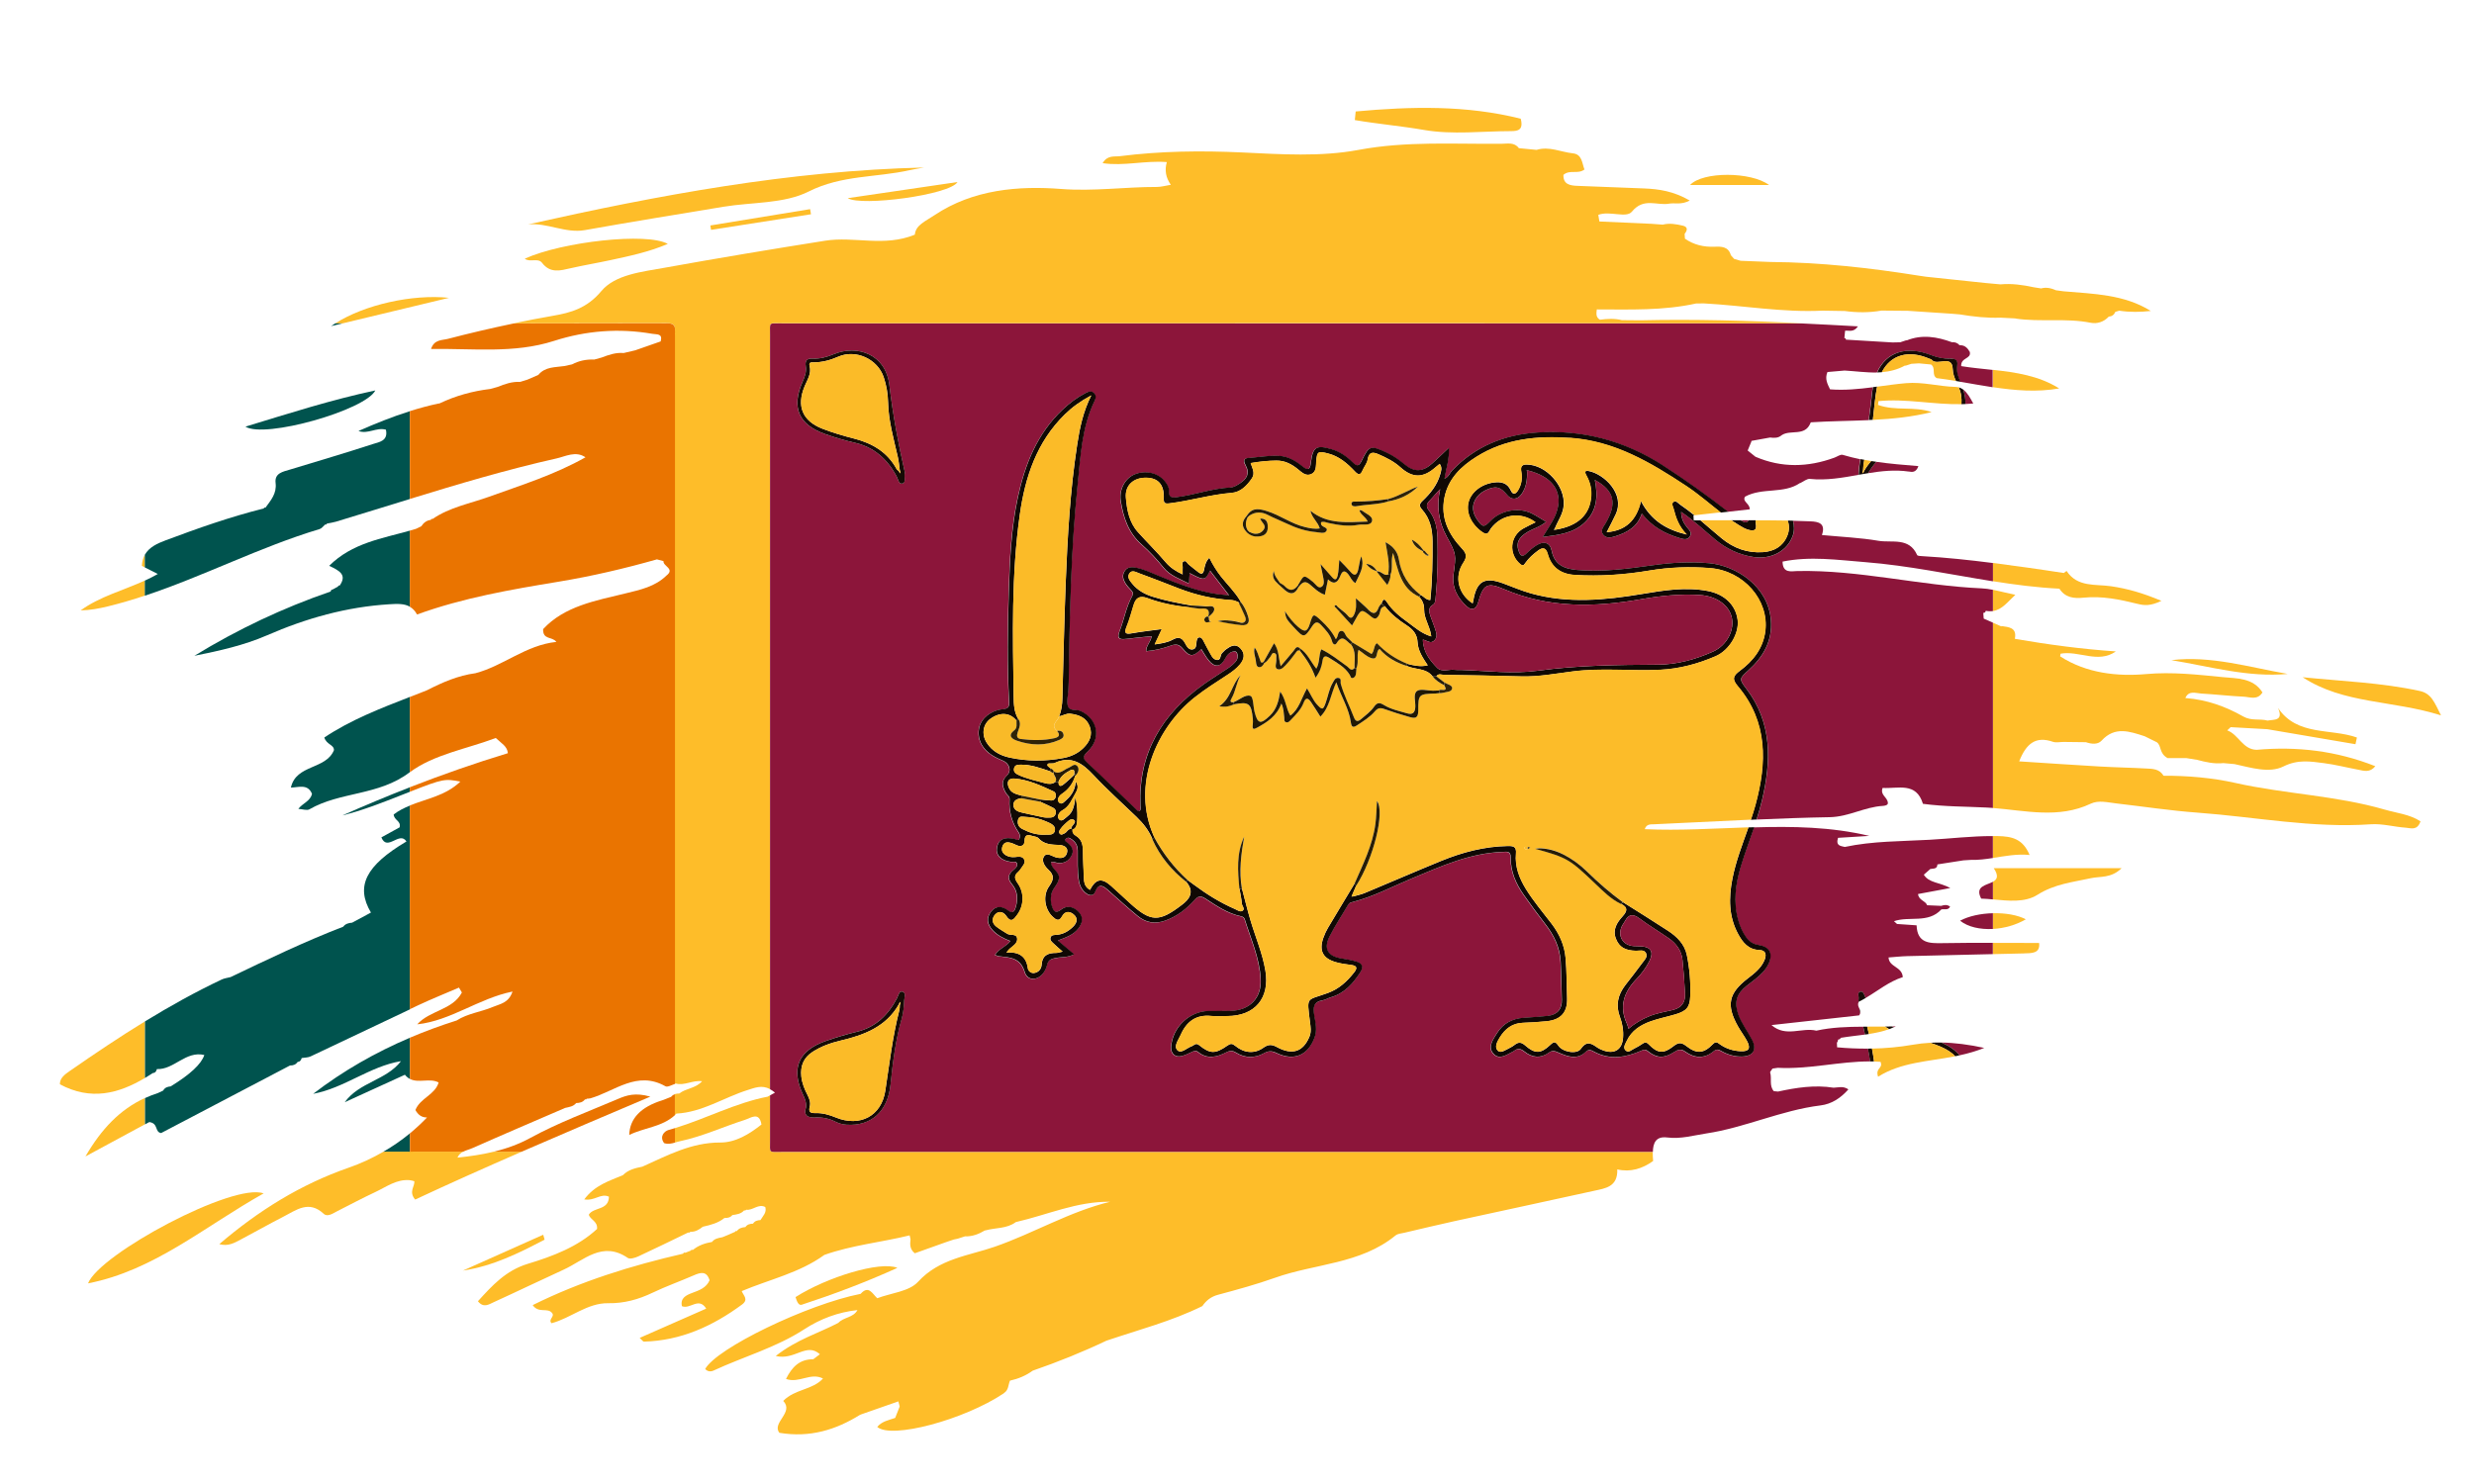 <?xml version="1.0" encoding="UTF-8"?>
<svg id="Layer_1" xmlns="http://www.w3.org/2000/svg" version="1.1" viewBox="0 0 75 45">
  <!-- Generator: Adobe Illustrator 29.0.0, SVG Export Plug-In . SVG Version: 2.1.0 Build 186)  -->
  <defs>
    <style>
      .st0 {
        fill: #ea7400;
      }

      .st1 {
        fill: #fabb28;
      }

      .st2 {
        fill: #160b05;
      }

      .st3 {
        fill: #fbbb28;
      }

      .st4 {
        fill: #261c06;
      }

      .st5 {
        fill: #100904;
      }

      .st6 {
        fill: #201805;
      }

      .st7 {
        fill: #00534e;
      }

      .st8 {
        fill: #8c153a;
      }

      .st9 {
        fill: #8a1539;
      }

      .st10 {
        fill: #f9ba28;
      }

      .st11 {
        fill: #febd29;
      }

      .st12 {
        fill: #f7b828;
      }

      .st13 {
        fill: #fcbc29;
      }

      .st14 {
        fill: #2f2307;
      }
    </style>
  </defs>
  <path class="st11" d="M39.161,17.884c-.017.002-.035.001-.052-.003.018.004.035.005.052.003Z"/>
  <path class="st11" d="M39.564,17.489c.015.002.03.008.049.018-.018-.01-.034-.016-.049-.018Z"/>
  <path class="st11" d="M37.65,26.95c.042.157.082.314.123.471-.041-.157-.081-.314-.123-.471h-0Z"/>
  <path class="st11" d="M4.395,30.972c-.774.474-1.529.982-2.276,1.501-.148.103-.31.216-.303.407.937.502,1.776.285,2.58-.193,0-.572-0-1.143-0-1.715Z"/>
  <path class="st11" d="M37.682,15.827c.01-.04.029-.079.056-.119-.027.04-.046.079-.056.119Z"/>
  <path class="st11" d="M37.675,15.887c0-.02.003-.04.008-.06-.005.02-.008.04-.008.06Z"/>
  <path class="st11" d="M32.576,23.572c.006-.016.014-.031.015-.044-.001.013-.009.027-.015.044Z"/>
  <path class="st11" d="M4.301,17.159c.031.015.061.031.091.046-0-.128-0-.256-0-.384-.052.092-.085.202-.091.338,0,0,0,0,0,0Z"/>
  <path class="st11" d="M2.446,18.51c.29-.007.562-.058.831-.124.378-.092.749-.203,1.116-.325-0-.153-0-.305-0-.458-.666.306-1.365.483-1.947.906h0Z"/>
  <polygon class="st11" points="32.589 23.521 32.591 23.528 32.589 23.521 32.589 23.521"/>
  <path class="st11" d="M32.596,25.096c-.005.007-.01.014-.015.02.006-.006.011-.013.015-.02Z"/>
  <path class="st11" d="M33.042,26.984s0.0 0.0 0.0 0c.062-.125.128-.209.2-.252-.072.043-.137.127-.2.252h0v0h0Z"/>
  <path class="st11" d="M43.275,16.802h0c-.013.012-.026.023-.039.035.013-.012.026-.023.039-.035,0,0-0,0,0,0Z"/>
  <path class="st11" d="M16.003,6.805c.583-.06,1.139.278,1.727.173,1.399-.249,2.803-.477,4.205-.709.867-.143,1.833-.086,2.581-.462,1.002-.504,2.048-.419,3.061-.647.144-.032.29-.053.435-.08-4.065.095-8.046.836-12.01,1.726h0Z"/>
  <path class="st11" d="M16.435,7.973c.249.323.551.232.867.16.401-.091.808-.159,1.21-.246.574-.124,1.151-.243,1.733-.491-.634-.355-3.195-.068-4.336.448.157.124.398-.038.526.128Z"/>
  <path class="st11" d="M2.669,38.916c2.005-.391,3.519-1.716,5.323-2.728-.918-.337-4.971,1.831-5.323,2.728Z"/>
  <path class="st11" d="M10.162,9.807c.073-0.0.146,0,.219-0,1.034-.248,2.079-.499,3.231-.776-1.116-.116-2.563.21-3.45.776h0Z"/>
  <path class="st11" d="M73.354,20.952c-1.167-.254-2.358-.294-3.548-.416,1.243.817,2.728.692,4.194,1.157-.204-.404-.293-.664-.646-.741Z"/>
  <path class="st11" d="M16.509,37.589c-.014-.049-.028-.099-.041-.148-.811.362-1.622.724-2.433,1.087.9-.134,1.691-.527,2.475-.938Z"/>
  <path class="st11" d="M61.102,9.66c.754.112,1.521-.023,2.276.127.196.039.4-.024.55-.186.096-.007.162-.054.198-.144l.119-.036c.322.049.644.043.957.008-.811-.505-1.736-.517-2.645-.596-.076-.01-.153-.02-.229-.031-.145-.063-.292-.101-.45-.056-.074-.012-.149-.024-.223-.035-.333-.072-.669-.12-1.011-.088-.15-.014-.301-.027-.451-.041-.6-.063-1.199-.127-1.799-.19-.075-.011-.151-.022-.226-.033-1.49-.238-2.987-.404-4.499-.415-.3-.012-.601-.024-.901-.036l-.197-.057c-.034-.038-.067-.076-.101-.114l0-.003c-.075-.261-.289-.26-.495-.252-.326.012-.627-.057-.896-.245.006.066.023.118.049.16-.026-.042-.044-.094-.049-.16l-.009-.145c-.054-.026-.113-.04-.174-.051.061.011.12.025.174.051.085-.106.106-.212-.054-.249-.199-.046-.403-.084-.609-.031-.113-.008-.226-.017-.339-.025l-1.582-.071c-.011-.067-.022-.134-.033-.201.342-.132.85.11,1.018-.096.36-.441.761-.175,1.133-.244.169-.031.357.045.622-.094-.488-.283-.932-.349-1.39-.367-.671-.027-1.342-.053-2.013-.078-.235-.008-.437-.048-.427-.334.201-.17.434-.007.638-.163-.076-.191-.069-.459-.35-.489-.366-.039-.72-.222-1.101-.105-.179-.017-.359-.034-.538-.052-.135-.186-.342-.135-.516-.133-1.449.015-2.888-.087-4.346.186-1.143.214-2.354.133-3.531.077-1.24-.058-2.47-.043-3.7.113-.173.022-.379-.039-.525.212.649.096,1.27-.084,1.946-.033-.071.248-.032.47.121.689-.163.026-.291.065-.418.065-.969-.002-1.918.138-2.914.061-1.272-.098-2.655.008-3.832.795-.279.187-.573.302-.596.591-.93.382-1.836.044-2.717.183-1.627.258-3.253.528-4.874.821-.681.123-1.494.205-1.914.708-.434.52-.923.655-1.473.749-.399.068-.797.147-1.192.229,1.553-.001,3.106-.003,4.66-.007.178-0.0.256.058.236.238-.006.051-.001.103-.001.154v22.673c.008-.003.016-.006.024-.008.265.075.512-.107.802-.069-.202.223-.492.212-.691.372-.047.001-.093.005-.135.018v.635c.016-.015.032-.029.047-.044.783-.04,1.434-.486,2.156-.713.22-.069.429-.162.681-.03-.001-7.629-.001-15.258,0-22.888 0-.384-.05-.335.347-.335,6.067-.001,12.134-.001,18.201-.001,4.252,0,8.503 0,12.755.001-1.649-.079-3.28-.127-4.915-.089-.188-.002-.375-.003-.563-.005-.221-.055-.443-.041-.665-.013-.13-.074-.109-.194-.095-.312,1.007.001,2.016.04,3.009-.18.078-.001.155-.002.233-.003,1.2.064,2.391.28,3.599.22-.003-.015-.007-.029-.012-.042.005.013.009.027.012.042.225.004.449.008.674.011.093-.037.185-.064.278-.082-.093.018-.185.045-.278.082.372.05.744.053,1.116-.013.266.002.533.005.799.007.451.03.901.06,1.352.09.074.006.148.013.222.019.41.068.821.114,1.237.099.151.008.301.015.452.023l0.0 0h-0v0Z"/>
  <path class="st11" d="M37.822,16.165c-.008-.008-.015-.016-.023-.023.008.008.015.016.023.023.075.062.157.095.245.103-.087-.008-.17-.041-.245-.103h0Z"/>
  <path class="st11" d="M46.307,25.747l.087-.045c-.029.015-.058.03-.087.045h0Z"/>
  <path class="st11" d="M24.304,39.564c.964-.316,1.915-.671,2.901-1.118-.524-.214-2.138.28-3.088.886.033.103.083.266.187.232Z"/>
  <path class="st11" d="M60.415,27.692v.477c.343-.019.7-.118.998-.292-.248-.132-.621-.194-.998-.185h0v0Z"/>
  <path class="st11" d="M69.352,20.436c-1.168-.202-2.319-.561-3.527-.418,1.169.191,2.32.53,3.527.418Z"/>
  <path class="st11" d="M63.384,26.63c.282-.063.615.009.932-.303h-3.874c.161.244.096.345-.027.412v.534c.466.043.967.102,1.348-.138.528-.333,1.067-.382,1.621-.505h0Z"/>
  <path class="st11" d="M61.095,18.037c-.243-.049-.465-.111-.68-.153v.645c.284-.041.455-.287.68-.492Z"/>
  <path class="st11" d="M63.382,24.37c.238-.113.518-.036.778-.007.817.094,1.633.219,2.453.279,1.753.129,3.49.476,5.262.353.349-.024.706.08,1.06.104.147.01.343.1.443-.193-.327-.214-.721-.25-1.085-.356-1.479-.429-3.027-.472-4.525-.808-.711-.159-1.447-.221-2.182-.219-.12-.214-.336-.209-.535-.22-.464-.026-.929-.033-1.393-.06-.804-.046-1.608-.102-2.446-.156.214-.543.504-.772,1.02-.594.099.034.219.005.329.005l.674.008c.167.057.359.08.476-.048.405-.443.852-.278,1.306-.132.123.061.246.121.369.182.146.105.063.335.325.48h.568c.111.018.222.036.333.054.259.07.519.128.79.098.113.01.225.02.338.03.494.107,1.052.286,1.482.072.442-.22.818-.153,1.228-.101.351.045.696.135,1.045.2.166.031.346.098.514-.107-1.188-.47-2.376-.605-3.599-.497-.422-.008-.546-.464-.89-.589.034-.033.069-.065.103-.098h0c.37.021.741.041,1.111.062.891.152,1.782.303,2.673.455.015-.068.029-.135.044-.203-.799-.284-1.809-.035-2.391-.895.175.4-.123.344-.317.382-.24-.066-.485.019-.74-.126-.53-.302-1.11-.509-1.732-.556l-.022-.003c.107-.239.314-.145.485-.135.429.024.857.075,1.287.095.189.009.411.117.567-.129-.284-.449-.781-.423-1.199-.464-.769-.075-1.529-.164-2.327-.093-.869.077-1.809-.021-2.608-.537.006-.027.01-.054.012-.081.553-.102,1.139.31,1.676-.069-1.029-.069-2.042-.206-3.051-.379l-.009-.008c.065-.341-.184-.348-.407-.383-.001.004-.001.008-.001.013-.087-.038-.174-.076-.261-.114 0,1.873 0,3.746,0,5.619.987.077,1.992.332,2.967-.13,0,0-0-0-0-0h0Z"/>
  <path class="st11" d="M61.528,25.926c-.209-.497-.539-.564-.974-.574-.047-.001-.093-.001-.14-.001v.665c.363-.056.727-.128,1.113-.09Z"/>
  <path class="st11" d="M62.432,17.852c.175.272.443.302.727.272.563-.059,1.106.055,1.646.188.198.049.38.07.719-.092-.579-.244-1.037-.371-1.525-.443-.474-.07-1.021.038-1.35-.464-.029.021-.057.042-.086.062-.359-.054-.718-.11-1.078-.16-.357-.05-.714-.099-1.071-.145v.554c.668.106,1.339.193,2.017.227h0Z"/>
  <path class="st11" d="M62.426,11.779c-.624-.39-1.319-.488-2.012-.564 0.0.175-0.0.35,0,.525.662.1,1.329.157,2.012.039Z"/>
  <path class="st11" d="M61.351,28.91c.236-.006.506.006.465-.316-.472,0-.938-.002-1.4-.003v.342c.312-.007.624-.014.936-.022Z"/>
  <path class="st11" d="M56.465,14.329c.003.008.007.016.014.024.009-.022.018-.043.027-.065-.009.022-.018.043-.027.065-.007-.008-.012-.016-.014-.024v-0h0Z"/>
  <path class="st11" d="M51.235,5.61h2.394c-.537-.406-2.013-.415-2.394,0Z"/>
  <path class="st11" d="M21.557,6.97l3.028-.473c-.009-.052-.017-.104-.026-.155-1.008.165-2.016.33-3.025.495.007.044.015.089.022.133Z"/>
  <path class="st11" d="M29.027,5.52c-1.14.167-2.222.326-3.328.489.411.255,3.094-.096,3.328-.489Z"/>
  <path class="st11" d="M23.344,34.594c-0-.46 0-.92,0-1.379-.025.014-.049.027-.072.04-.98.189-1.864.666-2.813.954v.33c0,.041-0.0.076-.001.109.054-.016.107-.033.162-.044.676-.144,1.304-.436,1.959-.645.185-.059.437-.262.505.14-.369.293-.787.548-1.249.546-.877-.003-1.604.393-2.361.732-.216.044-.429.092-.591.259l-.001-.001c-.403.174-.842.294-1.17.735.321.055.501-.198.748-.082-.007.423-.462.307-.61.544.037.156.272.192.25.434-.58.539-1.338.827-2.095,1.056-.674.204-1.084.661-1.517,1.136.169.214.333.096.473.032.712-.324,1.416-.665,2.127-.99.615-.281,1.172-.884,1.944-.355.066.045.223-.003.319-.047.506-.234,1.007-.481,1.509-.723l.04.002.031-.025c.148.006.265-.066.375-.153l.02-.005c.226-.051.45-.109.635-.26.093.003.18-.013.243-.091l.001.002c.129-.018.259-.034.352-.141l.036.003.028-.024c.201.03.368-.193.579-.081.048.172-.076.273-.146.395-.091.005-.174.024-.226.109-.091.003-.176.02-.231.103-.102.009-.197.034-.261.124-.024-.012-.04-.005-.05.019-.063.028-.125.056-.188.083l-.039.017c-.05.021-.101.041-.151.062l-.022.006c-.112.022-.226.039-.301.14l-.001-0c-.212.037-.411.104-.58.243-.029-.01-.052-.003-.069.023-.009.015-.018.028-.028.038.01-.011.02-.023.028-.038-.05.019-.1.039-.15.058.017.007.033.011.048.011-.015-.001-.03-.004-.048-.011l-.015.004c-.03-.012-.05-.002-.06.028-1.569.361-3.099.833-4.561,1.56.183.263.452.06.591.243.083.108-.133.193-.019.306.59-.157,1.08-.617,1.719-.607.482.008.916-.114,1.345-.319.404-.193.828-.344,1.24-.523.212-.093.397-.145.486.147-.1.23-.312.303-.524.382-.191.071-.369.158-.314.404.256.102.508-.291.736.073-.677.298-1.333.586-2.017.888.076.069.103.114.128.113,1.122-.029,2.088-.471,2.975-1.125.209-.155.04-.273-.009-.407.84-.354,1.75-.55,2.506-1.098.839-.297,1.726-.381,2.584-.592.009.039.018.078.027.117-.015.146-.033.293.129.426.31-.111.636-.227.962-.343-.044-.024-.089-.038-.134-.047.045.008.09.023.134.047.074-.025.149-.05.223-.075.007-.015.013-.03.021-.041-.007.012-.014.026-.021.041.037-.008.075-.016.112-.023.075-.024.149-.048.224-.072.221.007.417-.067.603-.179l.018-.002c.307-.086.647-.046.921-.252.949-.216,1.854-.632,2.86-.616-1.232.297-2.317.954-3.5,1.364-.796.276-1.68.357-2.325,1.064-.268.293-.81.337-1.236.497-.145-.13-.258-.408-.503-.133-1.621.32-4.371,1.65-4.713,2.279.073.08.167.088.255.047.913-.423,1.894-.696,2.748-1.251.49-.319,1.028-.519,1.613-.583-.124.234-.419.213-.581.389-.589.31-1.252.498-1.896,1.003.581.142.928-.422,1.338-.052-.067.051-.134.101-.201.152-.416-.003-.647.237-.826.597.4.142.74-.207,1.122-.013-.321.351-.851.315-1.206.679.336.351-.354.657-.118.967.931.155,1.713-.091,2.441-.542l.044-.018c.375-.131.749-.262,1.124-.393.013.052.026.103.039.155.032.045.053.086.063.123-.01-.037-.032-.078-.063-.123-.045.114-.089.228-.134.342l-.011.008c-.191.065-.396.101-.535.27.429.375,2.629-.213,3.833-1.017l.014-.014c.136-.088.123-.246.176-.372.251-.056.485-.152.693-.305l.001.001c.765-.265,1.514-.566,2.245-.915-.002.001-.004.003-.006.004.974-.329,1.972-.588,2.899-1.046.119-.171.263-.287.478-.344.578-.155,1.157-.313,1.72-.513,1.217-.434,2.595-.414,3.659-1.285.067-.055.175-.061.266-.082.51-.119,1.019-.242,1.531-.354,1.407-.308,2.816-.607,4.221-.918.335-.074.724-.114.704-.649.404.092.761-.021,1.087-.255-.007-.089-.014-.185-.012-.276-8.805 0-17.61.001-26.415,0-.398-0-.348.049-.348-.334v0h-0v-0Z"/>
  <path class="st11" d="M11.625,34.923c-.335.194-.687.358-1.054.485-1.464.509-2.734,1.303-3.923,2.318.272.077.465-.042.657-.143.431-.226.853-.468,1.286-.689.39-.199.77-.51,1.222-.088.117.109.283-.015.416-.082.384-.194.764-.397,1.153-.579.332-.155.64-.393,1.039-.358.049.004.096.022.14.032.014.171-.178.311.024.556,1.061-.496,2.136-.975,3.229-1.451-.28-0-.56-.001-.841-.001-.361.088-.731.142-1.105.18.038-.091.102-.144.175-.181-.539-.001-1.078-.001-1.617-.001-.267 0-.534.001-.801.001h0Z"/>
  <path class="st11" d="M45.806,3.976c.207-0.0.385-.031.295-.376-1.646-.414-3.322-.374-5.003-.22-.009.087-.017.174-.026.261.699.119,1.414.181,2.107.301.852.147,1.749.035,2.626.034h0Z"/>
  <path class="st11" d="M2.591,35.067c.692-.374,1.283-.693,1.804-.975,0-.266-0-.531,0-.797-.757.346-1.319.937-1.804,1.771h-0Z"/>
  <path class="st8" d="M59.405,32.001c.249-.054.499-.124.748-.225-.473-.102-.896-.157-1.301-.163.01.004.021.008.031.012.231.103.404.228.522.375h0Z"/>
  <path class="st8" d="M57.474,31.123c-.041.002-.081.002-.121.003.017.009.034.018.051.027.024-.01.048-.018.071-.03Z"/>
  <path class="st8" d="M23.691,9.807c-.397 0-.347-.049-.347.335-.001,7.629-.001,15.258,0,22.888.048.025.098.058.15.102-.06.033-.107.06-.15.084 0.0.46-0.0.92,0,1.379 0.0.383-.05.334.348.334,8.805.001,17.61 0,26.415,0,.006-.256.083-.48.43-.437.424.052.795-.062,1.185-.121,1.18-.177,2.275-.703,3.464-.85.348-.043.614-.225.849-.487-.16-.112-.307-.054-.45-.051-.57-.09-1.127-.004-1.682.117-.043-.004-.087-.008-.13-.012h0c-.146-.168-.054-.381-.11-.566l.003-.022c.023-.032.045-.064.068-.097.053-.008.106-.015.16-.023.945.05,1.878-.198,2.8-.194-.019-.13-.042-.259-.067-.388-.311.002-.623-.011-.935-.04l-.005-.138c.022-.028.034-.06.035-.096.038-.003.066-.021.084-.054.242-.041.487-.065.731-.098-.018-.08-.036-.159-.054-.239-.477.002-.951.017-1.42.12-.445-.107-.922.211-1.36-.169.896-.099,1.792-.198,2.658-.294.018-.025.027-.049.032-.071-.005-.023-.01-.046-.015-.069-.004-.022-.008-.045-.011-.067-.028-.06-.059-.119-.023-.192-0-.002-0-.004-.001-.006,0-.059-.002-.076 0-.093.013-.078-.05-.201.055-.224.095-.02.117.108.152.18.002.005.005.009.008.014.369-.216.711-.502,1.126-.632-.021-.325-.417-.298-.432-.597.197-.014.382-.035.568-.04.864-.022,1.729-.041,2.593-.061v-.342c-.511-.001-1.018,0-1.524.009-.405.007-.766.005-.787-.54-.225-.015-.409-.028-.593-.041-.031-.028-.062-.056-.093-.084.468-.162,1.035.077,1.436-.356.089-.024.207.037.266-.086-.091-.068-.179-.053-.269-.023-.142-.006-.285-.013-.427-.019-.049-.139-.256-.146-.276-.34.29-.054.576-.107.979-.182-.329-.178-.649-.151-.804-.404.067-.059.131-.115.195-.172.088-.022.212.011.217-.14.262-.041.525-.082.787-.123.074-.005.148-.009.222-.014.227.006.449-.022.672-.057v-.665c-.646-.003-1.283.077-1.924.112-.856.048-1.719.037-2.565.217-.121-.032-.281-.027-.205-.276.305-.019.627-.039.949-.059-1.161-.276-2.327-.293-3.496-.258-.133.392-.28.78-.401,1.176-.164.538-.24,1.089-.081,1.647.052.183.126.355.237.511.094.131.211.211.379.236.338.05.443.262.302.571-.089.193-.24.332-.401.463-.093.076-.191.145-.285.221-.289.234-.36.492-.234.845.099.278.28.51.416.768.16.303.04.507-.304.515-.218.005-.425-.057-.615-.161-.088-.049-.148-.079-.246.003-.274.231-.575.21-.853.011-.134-.096-.217-.068-.337.008-.313.198-.526.194-.799-.024-.091-.072-.14-.041-.223-.005-.465.2-.936.276-1.409.021-.088-.048-.159-.086-.251.003-.258.252-.548.145-.814.03-.122-.053-.192-.089-.313-0-.247.181-.506.144-.736-.04-.114-.091-.207-.104-.317-.013-.007.005-.014.01-.022.013-.197.096-.419.278-.605.059-.171-.2-.002-.424.112-.609.184-.297.463-.448.812-.472.24-.016.479-.031.718-.056.295-.032.447-.2.438-.488-.012-.385-.015-.771-.035-1.157-.024-.445-.205-.805-.468-1.144-.225-.292-.445-.588-.656-.89-.235-.336-.396-.704-.39-1.123.003-.211-.131-.175-.261-.17-.975.036-1.845.432-2.724.797-.601.25-1.178.56-1.813.723-.05.013-.096.021-.126.074-.19.326-.402.64-.571.976-.185.367-.049.591.354.657.16.026.322.053.476.101.166.051.207.163.107.318-.224.346-.485.644-.901.763-.082.023-.158.076-.241.089-.283.044-.296.22-.257.452.038.226.095.458.008.686-.206.538-.622.713-1.151.46-.153-.073-.25-.065-.393.014-.273.15-.567.139-.834-.025-.114-.07-.189-.063-.301-.006-.278.142-.568.213-.843-.009-.079-.064-.138-.031-.21.002-.101.046-.203.099-.31.121-.188.039-.314-.085-.303-.278.034-.585.546-1.083,1.126-1.092.223-.004.446.001.669-.004.584-.012.953-.388.92-.97-.035-.634-.299-1.211-.484-1.808-.016-.052-.059-.08-.115-.091-.405-.085-.739-.315-1.075-.535-.146-.095-.224-.081-.339.047-.241.27-.523.488-.873.617-.317.117-.594.065-.843-.139-.304-.251-.596-.516-.891-.778-.155-.138-.291-.231-.4.051-.046.119-.157.12-.259.049-.134-.093-.204-.224-.231-.385-.052-.307-.034-.616-.037-.925-.002-.179-.09-.288-.234-.368-.052-.029-.102-.012-.139.029-.032.035-.003.06.026.08.166.116.263.264.138.457-.116.179-.295.222-.499.158-.03-.009-.065-.001-.104-.001.004.215.271.288.242.499-.025.183-.197.298-.232.483-.023.123-.02.239.018.354.051.154.104.241.285.101.181-.14.384-.082.532.079.155.168.105.349-.026.512-.151.187-.374.259-.611.35.172.145.326.275.495.417-.199.106-.394.079-.575.115-.136.027-.217.075-.247.214-.016.074-.05.147-.091.211-.169.262-.498.284-.584-.001-.133-.441-.452-.441-.786-.48-.033-.004-.064-.021-.115-.038.111-.191.332-.243.465-.422-.204-.078-.392-.172-.536-.328-.16-.172-.2-.367-.052-.559.149-.194.341-.177.521-.039.159.122.206-.013.233-.109.067-.24.056-.486-.112-.684-.142-.168-.133-.292.033-.429.061-.05.147-.121.111-.211-.027-.068-.123-.034-.188-.043-.304-.043-.458-.207-.414-.445.045-.239.229-.322.544-.245.045.011.103.06.132-.008.027-.062.025-.128-.02-.194-.207-.302-.298-.638-.276-1.003.006-.095-.073-.129-.11-.193-.104-.184-.159-.352.03-.531.148-.14.075-.367-.116-.446-.11-.046-.22-.096-.321-.159-.329-.205-.474-.518-.403-.846.06-.277.341-.514.701-.556.156-.018.215-.045.205-.226-.059-1.114-.045-2.229-.009-3.344.031-.96.072-1.92.276-2.863.216-.997.584-1.919,1.343-2.641.212-.202.444-.378.705-.513.085-.044.175-.085.26 0.0.073.073.055.157.016.238-.388.799-.424,1.672-.513,2.53-.208,1.998-.239,4.005-.273,6.011-.001.077-.004.154-.009.231-.009.154-.053.315-.021.46.042.193.258.107.389.168.527.242.644.837.209,1.24-.151.14-.136.207.001.334.489.456.968.924,1.452,1.386.035.034.062.085.127.077.057-.045.031-.109.028-.164-.065-1.594.655-2.78,1.919-3.68.237-.169.486-.322.729-.483.05-.033.099-.069.143-.109.097-.088.192-.179.147-.33-.013-.043-.04-.083-.089-.078-.143.014-.222.107-.285.228-.131.251-.314.268-.493.045-.085-.105-.15-.226-.225-.342-.252.241-.345.245-.564-.016-.108-.129-.204-.145-.355-.091-.24.085-.487.151-.751.17-.003-.175.137-.273.164-.453-.266.028-.523.049-.779.082-.197.025-.278-.018-.193-.232.139-.35.196-.73.381-1.063.043-.078.028-.122-.026-.178-.065-.068-.131-.138-.179-.218-.069-.113-.104-.238-.023-.363.083-.129.207-.133.342-.107.247.047.471.157.7.251.572.235,1.146.461,1.763.551.099.015.2.02.361.036-.21-.272-.384-.499-.576-.748-.07.116-.103.286-.275.233-.12-.036-.231-.104-.345-.158-.006.092-.013.184-.022.316-.279-.144-.569-.237-.761-.476-.206-.255-.428-.494-.672-.709-.401-.353-.551-.817-.632-1.315-.057-.349.131-.69.418-.809.316-.132.694-.054.898.185.08.093.15.199.146.321-.006.178.06.206.228.185.552-.068,1.08-.268,1.64-.294.095-.004.194-.068.279-.123.199-.129.312-.292.181-.539-.054-.101-.105-.222.088-.235.308-.02.612-.08.923-.062.272.016.49.146.693.308.152.121.24.153.269-.097.057-.487.167-.549.636-.41.246.073.449.215.627.391.121.119.189.139.275-.038.23-.474.267-.481.761-.252.196.091.37.212.536.351.297.249.558.238.846-.024.156-.142.308-.288.503-.472.019.357-.086.629-.134.938.127-.053.156-.169.224-.241.703-.743,1.588-1.095,2.587-1.162,1.378-.092,2.645.246,3.813.998.679.437,1.332.907,1.97,1.4.001.001.002.001.002.002.22-.025.441-.049.665-.075.008-.173-.241-.237-.141-.385.532-.286,1.165-.072,1.665-.413l.003.004c.099-.045.203-.137.296-.128.497.052.983-.036,1.469-.121.011-.16.026-.319.059-.475-.179-.037-.357-.08-.532-.133-.07-.021-.168.054-.253.085-.801.293-1.6.314-2.394-.028-.078-.063-.156-.126-.235-.189.036-.086.072-.175.109-.264l.006-.028c.188-.034.376-.068.564-.102.125.016.248.021.352-.071.266-.178.702.049.871-.364l.01-.026c.584-.037,1.17-.04,1.755-.066.042-.293.074-.588.107-.884.004-.039.011-.075.017-.113-.429.055-.858.097-1.294.063-.075-.159-.167-.315-.079-.525.168-.014.343-.03.519-.045.113-.024.226-.043.34-.058-.114.015-.227.034-.34.058.327.018.656.066.981.059.274-.615.88-.823,1.647-.524.187.073.378.112.577.105.153-.005.23.047.203.207-.029.177.026.332.094.492.329.056.657.117.987.167-0-.175 0-.35,0-.525-.32-.035-.641-.064-.953-.115-.016-.269.314-.21.26-.432-.068-.119-.155-.211-.308-.2-.062-.07-.138-.101-.231-.092-.453-.166-.908-.244-1.375-.055l-.006-.007c-.063.021-.126.042-.189.063-.077.002-.154.003-.232.005-.472-.028-.944-.056-1.416-.085l.001-.003c.001-.031-.015-.045-.046-.043.007-.075.015-.149.022-.224.117-.016.256.059.39-.133-.564-.031-1.126-.062-1.685-.088-4.252-0-8.503-.001-12.755-.001-6.067,0-12.134-0-18.201.001h-0.0 0l0.0 0ZM24.33,11.575c.068-.153.122-.3.096-.469-.025-.159.025-.242.204-.232.226.012.439-.048.648-.135.706-.293,1.573-.005,1.683.939.106.911.277,1.809.469,2.646-.034.157.044.306-.068.338-.117.033-.135-.129-.179-.211-.28-.526-.68-.892-1.278-1.028-.3-.068-.597-.157-.887-.26-.812-.287-1.037-.806-.689-1.588ZM26.995,32.893c-.086.818-.593,1.263-1.337,1.211-.114-.008-.22-.035-.32-.086-.195-.099-.401-.143-.619-.134-.212.009-.372-.035-.285-.314.016-.126-.028-.242-.085-.362-.383-.803-.155-1.35.689-1.644.307-.107.619-.202.934-.277.579-.139.952-.512,1.22-1.018.041-.078.064-.227.162-.201.122.033.06.179.055.272-.011.179-.022.362-.071.533-.192.661-.272,1.338-.344,2.02h0Z"/>
  <path class="st8" d="M54.35,16.245c-.163.463-.652.728-1.187.646-.435-.066-.817-.244-1.156-.524-.336-.277-.65-.582-1.04-.845-.001.203.076.345.181.473.067.081.154.157.084.269-.074.12-.195.087-.302.055-.442-.133-.842-.336-1.155-.747-.136.41-.448.577-.801.689-.124.039-.262.075-.362-.037-.112-.126-.006-.239.058-.347.362-.611.277-.997-.32-1.324.099.488.07.934-.304,1.289-.345.328-.786.379-1.276.442.111-.18.203-.322.288-.469.098-.169.16-.335.183-.493.069-.474-.213-.876-.915-1.056-.036-.015-.053-.011-.031.032.007.244-.022.482-.168.687-.123.172-.307.181-.431.028-.208-.257-.358-.291-.657-.148-.282.135-.431.4-.364.665.02.081.062.161.109.23.164.237.205.238.405.034.317-.324.858-.421,1.259-.218.136.069.265.154.424.248-.184.155-.394.206-.57.313-.267.163-.344.334-.263.569.052.149.111.206.246.07.09-.09.192-.174.3-.242.217-.137.408-.082.455.161.087.45.403.558.785.59.766.064,1.523-.037,2.279-.144.572-.081,1.148-.114,1.72-.061.802.074,1.784.695,1.864,1.731.048.626-.231,1.107-.679,1.512-.282.254-.294.265-.063.568.788,1.036.75,2.196.475,3.366-.047.2-.105.398-.168.595.738-.032,1.476-.059,2.215-.072.576-.01,1.057-.311,1.611-.342.057-.003.153-.021.153-.084-.007-.189-.243-.235-.16-.461.468.029,1.019-.19,1.223.482.663.088,1.302.081,1.934.113.062.003.125.007.187.012 0-1.873 0-3.746,0-5.619-.093-.041-.186-.081-.279-.122-.004-.058-.009-.116-.013-.174.043.001.068-.02.075-.063.08.016.151.017.217.008v-.645c-.115-.023-.229-.039-.343-.044-1.871-.083-3.704-.563-5.585-.525-.182.004-.444.079-.449-.286.836-.171,1.668-.049,2.502.016,1.305.103,2.585.376,3.876.581v-.554c-.711-.091-1.423-.167-2.139-.208-.055-.003-.146-.005-.159-.034-.243-.547-.765-.363-1.173-.432-.55-.094-1.111-.117-1.714-.175.124-.356-.105-.405-.344-.415-.176-.008-.353-.012-.53-.017.041.152.043.313-.007.455,0,0-0-0-0-0h-0Z"/>
  <path class="st8" d="M53.016,15.777c-.083-0-.166-0-.248-0.0.13.08.185.087.248 0Z"/>
  <path class="st8" d="M60.06,27.249c.114.003.233.013.355.024v-.534c-.2.109-.554.127-.355.51Z"/>
  <path class="st8" d="M59.421,27.919c.24.191.607.271.994.25v-.477c-.362.009-.728.084-.994.227h0v-0h0Z"/>
  <path class="st8" d="M59.583,12.252c.079-.003.158-.008.237-.016-.094-.175-.181-.331-.303-.422.049.158.071.304.066.438Z"/>
  <path class="st8" d="M57.864,14.298c.087.013.218.049.293-.164-.432-.035-.858-.07-1.277-.13-.091.104-.174.219-.248.345.407-.066.815-.11,1.231-.05,0,0-0,0-0-0Z"/>
  <path class="st7" d="M10.037,9.889c.115-.028.229-.055.344-.083-.073 0-.146,0-.219 0-.043.027-.085.054-.125.083Z"/>
  <path class="st7" d="M9.832,22.365c.067.219.294.213.292.382-.246.599-1.147.424-1.306,1.136.247-.009.511-.118.64.187-.048.226-.278.28-.414.458.127.007.259.057.336.013.94-.542,2.093-.408,3.03-1.116.005-.004.01-.007.015-.011v-2.281c-.898.35-1.796.698-2.594,1.231v0h0Z"/>
  <path class="st7" d="M11.934,24.693c.01.186.231.194.18.395-.174.096-.369.203-.553.304.18.442.549-.204.761.124-1.237.734-1.549,1.357-1.077,2.156-.191.103-.382.206-.573.308l-.001-.001c-.103.009-.199.032-.265.121-1.165.45-2.291.99-3.416,1.529-.09.024-.186.034-.269.073-.802.379-1.573.809-2.325,1.27,0,.572 0,1.143 0,1.715.08-.048.159-.097.239-.149.076-.004.104-.056.121-.12.519.024.87-.56,1.438-.427-.088.273-.428.59-1.02.952-.095.008-.178.036-.227.126l-.138.066-.022.01c-.136.044-.265.095-.39.152v.797c.043-.023.087-.047.129-.069.284.039.157.304.359.333,1.3-.682,2.604-1.366,3.907-2.049-0.0 0-0.0 0-0.0 0.0.096.003.177-.027.232-.109.074-.003.103-.054.122-.117.09-.015.19-.011.27-.049,1.005-.473,2.007-.954,3.013-1.428v-6.179c-.176.071-.343.154-.492.268h0s0-0,0-0Z"/>
  <path class="st7" d="M10.377,24.727c.612-.152,1.195-.382,1.778-.611.097-.038.187-.074.27-.106v-.137c-.689.269-1.372.554-2.049.855,0,0,0,0,0,0Z"/>
  <path class="st7" d="M12.426,31.468c-1.041.443-2.023,1.002-2.933,1.701.95-.177,1.709-.832,2.663-.991-.453.586-1.261.632-1.705,1.245.601-.274,1.202-.549,1.824-.833.047.059.097.098.151.127,0,0,0-1.249,0-1.249Z"/>
  <path class="st7" d="M10.866,13.069c.293.106.539-.118.833-.04.075.348-.213.376-.392.435-.833.272-1.674.519-2.512.774-.215.065-.476.106-.44.407.039.321-.144.524-.307.749-.025-.01-.043-.002-.052.024-1.016.254-2.002.602-2.981.969-.241.091-.493.203-.624.435 0.0.128 0.0.256 0.0.384.122.062.243.123.393.199-.129.074-.26.14-.393.201 0.0.153 0.0.305 0.0.458,1.795-.595,3.485-1.477,5.299-2.021.064-.019.112-.091.168-.139.026.008.044-0.0.052-.027.091-.019.184-.031.272-.057.748-.226,1.494-.459,2.241-.688v-2.663c-.532.168-1.049.376-1.56.602h0Z"/>
  <path class="st7" d="M11.378,11.839c-1.346.288-2.584.686-3.937,1.098.582.37,3.638-.499,3.937-1.098Z"/>
  <path class="st7" d="M9.979,17.157c.304.145.551.267.319.599-.026-.007-.043.003-.051.029-.053.03-.106.059-.159.089-.037.004-.059.024-.063.062-1.447.497-2.822,1.148-4.132,1.95.754-.15,1.505-.318,2.197-.619,1.194-.52,2.414-.864,3.717-.944.238-.015.45-.023.62.075v-2.308c-.847.242-1.748.372-2.447,1.067Z"/>
  <path class="st7" d="M12.426,34.368c-.252.208-.521.393-.801.555.267-0.0.534-.001.801-.001v-.554h0Z"/>
  <path class="st0" d="M20.46,10.041c.02-.179-.058-.238-.236-.238-1.553.004-3.106.006-4.66.007-.665.139-1.326.293-1.984.465-.176.046-.419.014-.513.308,1.27-.022,2.513.145,3.729-.246.972-.312,1.966-.39,2.978-.215.147.025.32-.014.255.23l-.001.001c-.257.09-.515.18-.772.27-.117.027-.234.054-.35.082-.235-.021-.451.054-.665.136-.075.021-.151.042-.226.062-.238-.011-.463.036-.674.146l-.226.05c-.281.043-.586.015-.795.269,0-0.0 0-0.0 0-0-.11.048-.22.096-.331.144-.075.023-.149.045-.224.068-.24-.012-.46.063-.677.152l-.223.062h0c-.538.065-1.054.206-1.543.44l-.038.004c-.291.062-.577.14-.859.229v2.663c1.472-.453,2.947-.892,4.451-1.23.267-.06.58-.236.873-.033-.947.534-1.944.842-2.923,1.196-.577.208-1.194.317-1.712.674-.027-.008-.045.001-.053.028-.129.015-.22.088-.289.193-.053.026-.105.051-.158.077-.062.02-.125.038-.189.056v2.308c.083.048.157.122.218.234,1.413-.511,2.857-.757,4.286-.993,1.017-.168,2.003-.399,2.986-.678.066.018.133.035.199.053-.019.156.357.23.091.437-.345.338-.796.433-1.24.541-.915.223-1.855.387-2.5,1.084-.013.333.276.218.401.388-.923.095-1.606.726-2.452.949-.526.069-1.003.278-1.47.517-.173.069-.346.137-.519.204v2.281c.728-.541,1.737-.709,2.604-1.038.172.163.348.25.368.461-1.006.305-1.995.652-2.972,1.033v.137c1.026-.403,1.062-.396,1.531-.309-.435.421-1.02.519-1.531.724v6.179c.082-.039.164-.078.246-.117.409-.192.828-.36,1.243-.539.029.05.059.099.088.149-.279.533-.972.539-1.353.965,1.018-.109,1.854-.783,2.888-.994-.117.353-.386.377-.599.468-.358.152-.759.194-1.094.409-.484.153-.957.327-1.418.523v1.249c.265.139.601-.035.871.108-.109.378-.56.471-.704.836.08.141.185.228.352.225-.164.172-.338.333-.518.482v.554c.539 0,1.078.001,1.617.001.087-.044.187-.068.274-.106.935-.415,1.877-.815,2.816-1.221.121-.027.247-.041.332-.147.104-.001.2-.022.268-.112l.032.004.022-.024c.037-.003.075-.001.11-.011.742-.214,1.413-.852,2.274-.366.063.036.187-.037.29-.071 0-7.558 0-15.115,0-22.673,0-.051-.005-.103.001-.154h0-0Z"/>
  <path class="st0" d="M20.341,33.265l-.002-.003c-.076.03-.151.06-.227.091.028.015.055.027.079.033-.025-.006-.051-.018-.079-.033l-.033.011c-.654.203-.989.554-1.004,1.052.461-.226.995-.242,1.384-.599v-.635c-.045.014-.085.04-.118.083h-0,0Z"/>
  <path class="st0" d="M20.46,34.209c-.063.019-.126.037-.19.055-.129.035-.288.197-.137.399.115.039.222.015.327-.015 0-.033.001-.068.001-.109,0,0,0-.33,0-.33Z"/>
  <path class="st0" d="M19.716,33.254c-.459-.132-.725-.04-.983.07-.894.382-1.808.719-2.664,1.186-.351.191-.719.321-1.097.413.28 0.0.56.001.841.001,1.272-.554,2.569-1.104,3.903-1.671h0Z"/>
  <path class="st5" d="M50.734,15.22c-.082.053-.016.145.001.212.068.265.151.527.399.779-.625-.15-1.077-.426-1.389-1.014-.138.588-.463.894-1.04.943.103-.203.197-.374.277-.55.283-.625-.365-1.215-.817-1.305-.166-.033-.106.077-.067.149.106.193.155.399.139.618-.04.56-.406.901-1.078,1.01-.021-0-.042-0-.063-0l.034-.026c.092-.236.252-.442.273-.711.047-.588-.532-1.233-1.123-1.238-.163-.002-.188.085-.164.215.037.202.009.394-.098.569-.067.109-.151.154-.221-.001-.104-.228-.291-.267-.513-.238-.386.05-.703.304-.772.621-.07.321.11.675.436.893.165.11.19-.043.246-.118.325-.434.902-.527,1.355-.189-.13.065-.251.121-.367.185-.414.229-.459.782-.096,1.083.086.071.113.022.155-.037.105-.149.24-.267.385-.375.154-.115.243-.074.293.107.109.395.386.607.818.633.757.046,1.507-.005,2.254-.131.612-.103,1.231-.126,1.847-.076,1.02.082,1.793.972,1.676,1.909-.064.517-.364.904-.767,1.202-.209.155-.25.254-.068.469.917,1.084.883,2.325.537,3.597-.042.153-.09.304-.14.454.058-.003.116-.005.174-.008.063-.197.121-.394.168-.595.275-1.171.313-2.331-.475-3.366-.231-.303-.218-.314.063-.568.448-.405.727-.886.679-1.512-.079-1.036-1.062-1.657-1.864-1.731-.572-.053-1.148-.02-1.72.061-.756.107-1.512.209-2.279.144-.383-.032-.698-.14-.785-.59-.047-.244-.239-.298-.455-.161-.108.068-.209.151-.3.242-.135.136-.195.078-.246-.07-.082-.234-.005-.406.263-.569.177-.107.387-.158.57-.313-.16-.094-.288-.179-.424-.248-.402-.203-.943-.107-1.259.218-.199.204-.24.203-.405-.034-.048-.069-.089-.149-.109-.23-.067-.265.082-.53.364-.665.299-.143.449-.109.657.148.124.153.307.145.431-.028.147-.205.175-.442.168-.687-.022-.042-.005-.046.031-.032.703.18.984.581.915,1.056-.023.158-.085.324-.183.493-.085.146-.177.288-.288.469.49-.063.931-.114,1.276-.442.373-.355.403-.801.304-1.289.597.327.682.714.32,1.324-.064.108-.17.221-.058.347.1.112.238.076.362.037.353-.112.665-.278.801-.689.313.411.713.614,1.155.747.107.032.228.066.302-.055.069-.112-.018-.188-.084-.269-.105-.128-.182-.27-.181-.473.39.263.704.568,1.04.845.34.28.721.458,1.156.524.535.081,1.024-.184,1.187-.646.05-.142.048-.304.007-.455-.054-.001-.107-.003-.161-.004.054.148.054.306-.017.473-.134.316-.4.461-.73.485-.476.034-.891-.12-1.259-.422-.216-.178-.426-.364-.64-.544-.067 0-.135 0-.202 0-.002-.049-.005-.098-.007-.146.009-.001.019-.002.028-.003-.141-.114-.285-.225-.436-.327-.06-.041-.12-.131-.198-.081v0h-0.0 0Z"/>
  <path class="st5" d="M50.415,14.112c-1.168-.752-2.435-1.089-3.813-.998-.999.067-1.883.419-2.587,1.162-.068.072-.097.188-.224.241.048-.31.153-.582.134-.938-.195.184-.347.33-.503.472-.289.262-.549.273-.846.024-.166-.139-.34-.26-.536-.351-.494-.229-.532-.222-.761.252-.086.177-.154.157-.275.038-.178-.176-.381-.318-.627-.391-.47-.139-.579-.077-.636.41-.029.25-.117.218-.269.097-.203-.162-.421-.292-.693-.308-.311-.018-.615.042-.923.062-.193.012-.142.133-.088.235.132.247.019.41-.181.539-.085.055-.184.118-.279.123-.56.026-1.088.226-1.64.294-.168.021-.234-.007-.228-.185.004-.123-.066-.228-.146-.321-.204-.239-.581-.317-.898-.185-.287.12-.475.46-.418.809.081.498.231.962.632,1.315.244.214.466.454.672.709.192.238.482.332.761.476.009-.132.016-.224.022-.316.115.054.225.122.345.158.172.052.205-.118.275-.233.192.249.366.476.576.748-.161-.016-.262-.021-.361-.036-.617-.09-1.191-.316-1.763-.551-.23-.094-.453-.204-.7-.251-.135-.026-.259-.022-.342.107-.081.125-.046.25.023.363.049.079.115.149.179.218.053.056.069.1.026.178-.185.333-.242.713-.381,1.063-.085.214-.004.257.193.232.256-.033.513-.055.779-.082-.027.181-.167.278-.164.453.264-.019.511-.085.751-.17.151-.053.247-.038.355.091.219.262.312.257.564.016.075.116.14.237.225.342.18.224.363.206.493-.045.063-.121.142-.214.285-.228.049-.005.076.035.089.078.044.151-.051.242-.147.33-.044.04-.093.076-.143.109-.243.162-.491.315-.729.483-1.264.9-1.984,2.086-1.919,3.68.002.055.028.119-.028.164-.065.008-.092-.044-.127-.077-.484-.462-.962-.93-1.452-1.386-.137-.127-.152-.194-.001-.334.435-.403.319-.998-.209-1.24-.131-.06-.347.025-.389-.168-.032-.145.012-.306.021-.46.004-.077.008-.154.009-.231.033-2.006.065-4.014.273-6.011.089-.858.125-1.731.513-2.53.04-.081.057-.165-.016-.238-.085-.085-.174-.044-.26-0-.261.135-.493.311-.705.513-.759.721-1.127,1.644-1.343,2.641-.204.943-.245,1.903-.276,2.863-.036,1.115-.05,2.23.009,3.344.01.182-.049.208-.205.226-.36.042-.641.279-.701.556-.071.329.074.642.403.846.101.063.211.114.321.159.191.079.264.306.116.446-.189.178-.134.347-.03.531.036.064.116.098.11.193-.023.365.069.701.276,1.003.045.066.047.133.02.194-.03.068-.087.019-.132.008-.315-.077-.499.006-.544.245-.045.238.109.402.414.445.065.009.161-.025.188.043.036.09-.05.161-.111.211-.165.137-.175.261-.033.429.168.198.18.443.112.684-.027.096-.073.231-.233.109-.18-.138-.371-.155-.521.039-.148.192-.107.387.052.559.145.156.332.25.536.328-.133.179-.354.232-.465.422.051.017.083.034.115.038.334.039.654.038.786.48.086.285.414.263.584.001.041-.064.075-.137.091-.211.03-.139.111-.187.247-.214.181-.036.377-.008.575-.115-.168-.142-.322-.271-.495-.417.237-.091.46-.163.611-.35.131-.163.181-.344.026-.512-.148-.16-.351-.219-.532-.079-.181.141-.234.053-.285-.101-.038-.116-.041-.232-.018-.354.035-.184.206-.299.232-.483.029-.211-.238-.284-.242-.499.039,0,.075-.008.104.001.204.063.383.021.499-.158.125-.193.028-.34-.138-.457-.028-.02-.058-.045-.026-.08.037-.041.087-.058.139-.029.143.08.232.189.234.368.003.308-.014.618.037.925.027.161.097.292.231.385.102.071.213.07.259-.049.109-.282.244-.189.4-.051.295.262.587.528.891.778.248.205.525.256.843.139.35-.129.632-.346.873-.617.114-.128.192-.142.339-.047.336.219.671.45,1.075.535.056.012.099.04.115.091.185.596.449,1.174.484,1.808.032.583-.336.958-.92.97-.223.005-.446 0-.669.004-.58.009-1.092.507-1.126,1.092-.011.193.114.317.303.278.107-.022.209-.075.31-.121.072-.033.13-.066.21-.002.276.223.565.151.843.009.112-.057.187-.064.301.006.267.164.56.175.834.025.143-.079.241-.087.393-.014.529.253.946.078,1.151-.46.087-.228.03-.46-.008-.686-.039-.232-.026-.408.257-.452.083-.013.158-.065.241-.089.416-.119.677-.417.901-.763.1-.155.06-.267-.107-.318-.154-.048-.316-.075-.476-.101-.403-.066-.539-.289-.354-.657.169-.336.381-.65.571-.976.031-.053.077-.061.126-.074.635-.164,1.212-.474,1.813-.723.879-.365,1.748-.761,2.724-.797.13-.005.264-.041.261.17-.006.42.155.787.39,1.123.212.302.431.599.656.89.263.34.444.699.468,1.144.02.386.023.771.035,1.157.009.288-.142.457-.438.488-.239.026-.478.04-.718.056-.349.024-.628.175-.812.472-.115.185-.283.409-.112.609.186.218.408.036.605-.059.008-.004.015-.008.022-.013.11-.092.203-.078.317.013.23.184.488.221.736.04.121-.088.19-.053.313 0.0.265.115.556.222.814-.03.091-.089.162-.051.251-.003.472.255.944.179,1.409-.021.084-.036.133-.067.223.005.274.218.486.223.799.024.12-.076.204-.104.337-.008.277.198.578.219.853-.011.098-.082.158-.052.246-.003.19.105.397.167.615.161.344-.008.464-.212.304-.515-.136-.257-.317-.49-.416-.768-.126-.353-.055-.612.234-.845.093-.075.192-.145.285-.221.16-.131.312-.27.401-.463.142-.308.036-.52-.302-.571-.168-.025-.285-.105-.379-.236-.111-.155-.185-.328-.237-.511-.159-.558-.083-1.109.081-1.647.121-.396.267-.784.401-1.176-.059.002-.117.004-.176.006-.182.515-.382,1.024-.487,1.564-.112.578-.112,1.144.179,1.676.139.254.308.467.644.479.206.007.216.158.146.318-.104.238-.303.391-.5.542-.585.449-.662.811-.296,1.459.084.149.189.286.27.437.121.226.06.324-.192.312-.227-.011-.438-.075-.626-.208-.069-.049-.122-.103-.215-.007-.277.286-.487.306-.805.059-.148-.115-.238-.115-.386.001-.306.242-.484.224-.753-.052-.074-.076-.119-.066-.191-.018-.078.052-.159.103-.244.142-.087.039-.182.151-.273.053-.08-.087.002-.199.043-.287.145-.307.414-.478.717-.587.249-.09.511-.14.765-.216.329-.099.429-.213.441-.546.015-.421-.019-.841-.104-1.253-.069-.33-.3-.556-.57-.733-.451-.296-.91-.579-1.366-.867-.019.018-.037.035-.056.053.213.104.189.218.043.379-.168.186-.308.398-.201.674.099.257.278.36.61.368.106.002.243-.046.303.072.058.115-.048.209-.112.296-.167.228-.342.45-.515.673-.226.292-.299.609-.164.964.077.202.111.413.095.63-.026.363-.262.512-.606.384-.056-.021-.113-.044-.162-.077-.179-.123-.328-.235-.511.031-.12.174-.551.101-.683-.096-.09-.135-.139-.124-.245-.023-.285.27-.461.278-.757.019-.121-.106-.21-.112-.327-.017-.046.037-.1.067-.153.093-.114.055-.263.17-.353.081-.111-.11-.016-.279.058-.4.16-.259.379-.436.704-.446.24-.007.48-.023.718-.047.434-.043.637-.274.621-.7-.015-.402-.01-.805-.045-1.207-.034-.4-.189-.741-.428-1.054-.265-.347-.548-.68-.779-1.053-.203-.329-.334-.679-.299-1.069.019-.209-.069-.234-.247-.231-.705.012-1.372.187-2.018.451-.776.317-1.544.651-2.317.973-.109.046-.228.069-.343.103-.02.002-.04.004-.06.006.007-.016.014-.032.021-.048h0c.041-.095.081-.19.122-.285-.017-.02-.034-.04-.051-.061-.269.447-.54.893-.806,1.342-.056.095-.103.198-.14.302-.138.39-.018.627.382.74.147.042.301.063.453.082.17.021.213.082.1.226-.215.271-.452.497-.793.623-.662.244-.646.082-.549.871.019.151.048.303-.015.456-.189.456-.517.571-.987.315-.16-.087-.265-.083-.412.022-.267.19-.58.163-.849-.058-.091-.075-.142-.076-.238-.009-.37.258-.522.257-.858-.013-.105-.084-.152.008-.223.032-.148.05-.318.237-.433.124-.125-.124.03-.315.097-.467.176-.403.465-.622.926-.574.161.017.325.003.488.003.839-.001,1.293-.547,1.155-1.373-.089-.536-.307-1.031-.458-1.547-.046-.156-.088-.313-.129-.47-.041-.157-.081-.314-.123-.471-.025 0-.051.001-.076.001.025.151.059.301.072.452.007.073.097.153.029.209-.073.06-.162-.013-.236-.045-.447-.194-.858-.449-1.248-.74-.061-.046-.123-.09-.184-.135-.016.016-.032.031-.047.047.196.226.177.439-.058.64-.026.022-.053.043-.08.064-.689.528-.94.518-1.578-.065-.19-.173-.377-.35-.569-.52-.035-.031-.068-.057-.1-.079-.128-.088-.235-.103-.331-.046-.072.043-.137.127-.2.252-0-0-0-0-0-0-0.0 0-0.0 0-0.0 0-.108-.06-.164-.15-.179-.265-.002-.016-.004-.033-.004-.051-.01-.282-.031-.565-.031-.847-0-.201-.034-.374-.223-.483-.073-.042-.107-.107-.091-.193-.001 0-.001 0-.002.001-0,0-0.0 0-0.0 0-.011-.004-.024-.005-.033-.011-.102-.017-.134.104-.213.136-.047.019-.09.06-.136.013-.045-.045-.019-.097.01-.138.039-.055.083-.107.133-.152.08-.072.187-.197.274-.137.107.073-.052.16-.074.247-.004.018-0.0.026.007.031.011.002.023.004.036.01-0.0 0,0,.001-0.0.001.029-.002.05-.013.067-.029.006-.006.011-.013.015-.02.009-.013.018-.028.026-.043.054-.102.05-.694-.028-.873-.03.241-.063.44-.234.57-.077.059-.172.182-.253.099-.092-.094.009-.233.096-.279.215-.116.284-.327.395-.513.066-.11.107-.223.01-.359-.018.223-.111.402-.271.543-.067.059-.149.173-.229.098-.092-.086-0-.214.074-.263.192-.127.32-.29.395-.504.006-.016.014-.031.015-.044 0-.002-.002-.004-.002-.007h0c.008-.001.016-.005.024-.015-.016-.019-.032-.038-.048-.056-.002.016-.004.032-.006.048-.109.098-.213.201-.328.291-.095.074-.151.044-.143-.082-.031-0-.062-0-.094-.001-.097.078-.212.069-.317.041-.278-.076-.562-.133-.824-.259-.08-.038-.143-.098-.113-.202.027-.094.107-.098.185-.1.321-.009.616.104.913.203-0-.031-.001-.061-.001-.092-.024-.043-.1-.054-.087-.113.012-.052.07-.031.11-.036.034-.004.072.003.101-.011.506-.235.847.001,1.185.365.412.443.868.847,1.304,1.268.204.197.378.417.485.684.018-.022.036-.044.053-.067-.722-1.585.084-3.342,1.23-4.244.317-.25.658-.464.995-.684.137-.09.268-.186.373-.313.13-.157.162-.329.012-.486-.159-.166-.313-.06-.456.043-.034.025-.057.064-.091.09-.077.06-.03.237-.171.217-.128-.018-.172-.157-.233-.258-.066-.11-.117-.228-.181-.34-.025-.043-.06-.093-.118-.085-.06.009-.069.067-.078.118-.018.097.005.232-.128.248-.115.014-.175-.101-.222-.189-.091-.171-.2-.206-.374-.109-.156.087-.336.116-.547.145.075-.16.137-.294.217-.465-.321.044-.61.075-.897.126-.183.033-.261.02-.174-.193.087-.213.147-.438.214-.659.067-.224.188-.301.423-.212.427.16.874.241,1.327.285l.002-.063c-.396-.069-.791-.146-1.176-.267-.24-.075-.457-.196-.618-.395-.07-.087-.157-.188-.091-.3.078-.132.207-.048.301-.014.41.148.814.311,1.222.467.507.194,1.03.315,1.572.345.081.005.148.035.219.064-0.0.016.007.029.02.038.015-.017.03-.034.045-.051.003-.011-.001-.019-.012-.025-.161-.276-.393-.496-.588-.745-.132-.169-.243-.351-.35-.564-.111.111-.135.244-.161.369-.026.125-.078.139-.169.071-.102-.077-.201-.159-.3-.24-.044-.036-.069-.12-.137-.094-.084.032-.036.118-.04.181-.005.066-.001.132-.001.218-.207-.096-.376-.205-.52-.375-.265-.313-.561-.601-.835-.907-.266-.296-.335-.674-.366-1.047-.031-.373.232-.606.61-.603.368.003.553.207.538.621-.005.141.024.174.167.157.636-.077,1.253-.267,1.895-.319.263-.021.456-.213.608-.436.113-.166.011-.31-.035-.467.27-.046.523-.073.78-.075.257-.002.46.106.652.261.118.095.243.225.411.145.154-.074.133-.246.145-.388.025-.294.054-.31.351-.236.341.085.591.303.822.547.108.115.17.114.232-.034.046-.11.135-.21.153-.323.039-.235.151-.243.335-.162.236.104.464.217.658.392.369.332.69.331,1.062.003.037-.033.077-.063.13-.106.083.116.042.222.013.322-.093.323-.296.576-.536.802-.09.085-.109.153-.018.254.25.276.321.614.323.976.003.59-.006,1.179-.067,1.774-.132.001-.194-.109-.291-.152-.018.017-.035.033-.053.05.105.11.159.236.156.393-.004.278.183.511.217.813-.291-.084-.492-.27-.706-.425-.242-.175-.478-.362-.644-.621-.094-.146-.125-.031-.16.048.036.029.072.057.108.086.179.235.408.414.654.573.19.123.32.271.332.514.013.261.16.477.309.702-.232.051-.429.003-.626-.048-.001.023-.001.047-.002.07.255.115.581.055.777.315.037-.001.075-.002.112-.003.061-.097.156-.047.233-.045.78.011,1.561.024,2.341.046.527.015,1.04-.084,1.558-.15.88-.113,1.766-.007,2.648-.05.589-.028,1.15-.181,1.687-.412.421-.182.716-.7.667-1.098-.056-.45-.392-.782-.912-.881-.67-.127-1.329-.017-1.991.093-1.122.187-2.247.295-3.365-.019-.287-.081-.563-.201-.844-.304-.56-.205-.799-.07-.9.51-.005.031-.014.061-.022.097-.435-.278-.566-.807-.283-1.232.123-.185.093-.287-.044-.433-.405-.431-.649-.931-.528-1.54.113-.571.498-.944.968-1.239.874-.549,1.834-.644,2.843-.573,1.342.095,2.438.745,3.515,1.457.368.243.7.535,1.049.805.075-.008.151-.017.226-.025-.001-.001-.002-.001-.002-.002-.638-.493-1.291-.963-1.97-1.4v0h-0s-0-0-0-0ZM49.606,29.691c.159-.166.3-.354.402-.563.128-.262.039-.412-.25-.432-.077-.005-.154-.002-.231-.007-.329-.022-.499-.303-.361-.601.025-.054.066-.1.093-.153.113-.217.246-.231.443-.084.288.215.598.399.893.605.227.159.381.375.41.656.035.34.059.682.076,1.023.013.266-.108.431-.381.493-.241.055-.487.096-.718.194-.214.09-.414.201-.613.375-.022-.07-.03-.113-.048-.151-.244-.523-.096-.958.284-1.355h0ZM30.863,24.856c.033-.129.147-.086.235-.084.216.006.426.053.623.14.123.054.293.117.258.276-.037.165-.223.109-.294.124-.288.009-.494-.074-.694-.175-.115-.058-.158-.162-.128-.281,0,0,0-0,0-0ZM32.117,25.623c.121.005.279.064.231.238-.044.161-.179.178-.334.138-.121-.032-.277-.167-.367-.023-.081.129.027.294.13.389.19.174.175.306.028.512-.202.283-.129.7.109.921.094.088.191.163.283-.01.084-.159.22-.164.344-.067.146.115.116.257-.004.376-.136.135-.296.232-.494.25-.075.007-.169-.005-.195.086-.025.086.053.139.107.191.073.071.151.136.261.233-.093.02-.143.039-.192.039-.251-.001-.428.069-.446.365-.008.121-.093.228-.23.244-.097.011-.177-.063-.188-.146-.048-.359-.265-.501-.649-.474.055-.066.073-.092.095-.112.096-.085.234-.161.232-.293-.003-.188-.204-.099-.302-.164-.114-.075-.236-.14-.341-.226-.129-.106-.126-.249-.021-.363.115-.124.258-.065.331.046.148.225.234.1.332-.032.206-.278.225-.664.013-.962-.1-.141-.109-.233.021-.342.032-.027.057-.064.081-.1.056-.084.149-.172.097-.276-.054-.106-.174-.082-.278-.072-.095.009-.189-.004-.273-.053-.113-.065-.149-.164-.101-.284.049-.123.154-.122.26-.092.057.016.11.046.165.07.134.058.237.013.239-.127.002-.211.109-.195.249-.15.057.018.133.02.167.058.176.201.405.202.645.213,0,0-0,0-0-0h0ZM30.758,23.609c.422.034.802.215,1.181.389.061.028.078.092.067.154-.013.076-.068.124-.143.122-.11-.003-.22-.021-.33-.032-0.0.023-0.0.046-0.0.068.132.061.265.119.394.185.065.034.097.098.078.174-.019.075-.074.117-.148.121-.076.004-.155.007-.229-.008-.218-.043-.435-.095-.652-.143-.124-.028-.245-.082-.253-.218-.009-.146.109-.199.239-.216 0-.027.001-.054.001-.081-.145-.045-.302-.065-.376-.232-.079-.179-.023-.3.172-.284ZM32.238,22.986c-.544.103-1.088.104-1.63-.013-.285-.061-.531-.194-.693-.446-.168-.26-.117-.568.112-.732.291-.21.594-.188.789.057.016-.019.033-.037.049-.056-.124-.208-.132-.443-.135-.672-.027-1.843-.072-3.688.187-5.521.161-1.14.513-2.202,1.363-3.035.22-.216.467-.397.803-.578-.254.508-.351.995-.427,1.49-.214,1.392-.294,2.795-.349,4.2-.045,1.165-.069,2.331-.1,3.497-.005.188-.028.371-.098.546.116-.02.215-.097.343-.08.261.035.483.118.583.388.096.261-.009.47-.188.648-.167.167-.377.263-.609.307h0ZM36.062,17.372l-.002.002c-.005-.002-.011-.003-.016-.005.006.001.012.002.018.003,0,0-0,0-0,0ZM43.854,16.264c.301.549.29.551.21,1.153-.052.399.12.72.41.978.149.133.278.077.337-.128.159-.547.265-.623.787-.4,1.35.577,2.737.551,4.142.305.593-.104,1.187-.166,1.79-.129.478.03.859.283.96.644.11.397-.127.879-.56,1.072-.528.235-1.084.391-1.665.395-1.217.007-2.43.018-3.643.184-.761.104-1.541.003-2.312-.022-.069-.002-.138.005-.206-.004-.182-.025-.398.083-.542-.067-.219-.227-.419-.477-.427-.85.13.027.238.142.351.023.109-.114.052-.242.015-.363-.038-.123-.091-.24-.132-.362-.044-.131-.092-.256.075-.357.079-.048.073-.167.082-.262.058-.59.063-1.181.052-1.772-.006-.297-.07-.582-.257-.82-.096-.122-.079-.203.022-.305.107-.108.198-.231.316-.344-.113.506-.052.979.196,1.431h0l0.0 0h0Z"/>
  <path class="st5" d="M52.997,16.063c.146.04.276.046.23-.191-.007-.034-.008-.065-.006-.095-.068-0-.137-0-.205-0-.064.086-.118.08-.248-0-.094-0-.189-.001-.283-.001.07.048.142.095.215.139.095.057.192.12.297.149Z"/>
  <path class="st2" d="M27.41,30.341c.006-.093.067-.239-.055-.272-.098-.026-.121.123-.162.201-.268.507-.641.879-1.22,1.018-.316.076-.628.171-.934.277-.844.294-1.072.842-.689,1.644.057.119.1.236.085.362-.088.279.073.323.285.314.218-.009.424.035.619.134.1.05.206.078.32.086.744.052,1.251-.394,1.337-1.211.071-.682.152-1.359.344-2.02.049-.17.061-.354.071-.533h0ZM27.278,30.47c-.004.051 0.0.104-.012.152-.206.806-.303,1.63-.427,2.45-.117.774-.773,1.111-1.498.815-.202-.083-.405-.142-.622-.134-.143.005-.214-.03-.172-.185.036-.134-.008-.251-.068-.368-.091-.176-.165-.359-.186-.557-.033-.315.066-.57.343-.748.256-.165.537-.267.829-.336.722-.17,1.395-.416,1.789-1.111.008-.022.016-.044.025-.066.007.007.012.015.015.022.009.022.001.044-.015.066 0.0 0.0 0.0 0.0 0.0 0,0,0-0,0-0,0Z"/>
  <path class="st2" d="M56.656,31.355c-.017-.074-.035-.149-.053-.223-.04,0-.079 0-.119.001.018.08.036.159.054.239.04-.005.079-.011.119-.017Z"/>
  <path class="st2" d="M57.403,31.152c-.017-.009-.034-.017-.051-.027-.069.002-.138.004-.207.005.041.027.082.053.125.077.045-.016.089-.036.133-.055Z"/>
  <path class="st2" d="M59.273,32.029c.044-.009.088-.018.131-.028-.118-.147-.291-.272-.522-.375-.01-.005-.021-.008-.031-.012-.114-.002-.227-0-.339.006.111.036.22.075.327.122.186.081.33.177.434.287h0Z"/>
  <path class="st2" d="M56.399,30.068c-.105.022-.042.145-.055.224-.003.017-0.0.034-0.0.093 0.0.002 0.0.004.001.006.003-.006.005-.012.009-.018.07-.033.138-.071.205-.11-.002-.005-.005-.009-.008-.014-.035-.072-.057-.2-.152-.18h0Z"/>
  <path class="st2" d="M56.812,32.187c-.017-.131-.038-.261-.063-.391-.041.001-.082.002-.123.002.025.129.048.258.067.388.04 0.0.079,0,.119.001h0Z"/>
  <path class="st2" d="M56.394,30.718c.011-.05-.006-.094-.026-.136.003.022.007.044.011.067.005.023.01.046.015.069,0,0,0,0,0.0 0h0Z"/>
  <path class="st2" d="M56.633,14.348c.074-.126.157-.24.248-.345-.052-.008-.105-.015-.157-.023-.079.092-.152.194-.217.308-.009.022-.018.043-.027.065-.007-.008-.012-.016-.014-.024-.007-.022-.001-.043.014-.065-0-0-0-0-0-0.0.004-.108.017-.215.037-.321-.037-.007-.075-.014-.112-.021-.033.157-.047.315-.059.475.096-.017.192-.033.288-.049,0,0,0,0,0,0Z"/>
  <path class="st2" d="M59.461,12.256c.04-.001.081-.003.122-.004.006-.134-.017-.28-.066-.438-.041-.03-.086-.054-.136-.067.029.07.055.141.067.218.017.104.021.201.014.291,0,0,0,0,0,0Z"/>
  <path class="st2" d="M59.334,11.082c.026-.16-.05-.213-.203-.207-.198.007-.389-.032-.577-.105-.766-.299-1.372-.091-1.647.524.047-.001.094-.003.141-.007.268-.523.802-.686,1.441-.409.024.01.055.013.07.031.168.206.624-.176.639.286.004.133.047.247.097.358.045.007.089.015.134.022-.068-.16-.123-.315-.094-.492Z"/>
  <path class="st2" d="M56.655,12.736c.04-.002.08-.004.121-.006.039-.336.064-.675.128-1.007-.042.006-.083.011-.125.016-.006.037-.013.074-.017.113-.032.295-.064.591-.107.884Z"/>
  <path class="st2" d="M25.019,13.163c.29.103.587.192.887.26.597.136.998.502,1.278,1.028.044.082.062.244.179.211.112-.032.034-.181.068-.338-.192-.837-.363-1.735-.469-2.646-.11-.944-.978-1.231-1.683-.939-.209.087-.423.147-.648.135-.179-.01-.229.073-.204.232.026.168-.028.316-.096.469-.347.782-.123,1.301.689,1.588ZM24.39,11.72c.084-.204.219-.389.153-.631-.03-.109.061-.101.127-.101.261-0.0.503-.067.743-.172.533-.233,1.192.071,1.377.622.082.246.127.502.132.757.013.572.171,1.115.296,1.665.03.133.041.27.06.405.023.029.028.058.001.088-.009-.022-.017-.043-.026-.065-.025-.022-.058-.039-.072-.066-.282-.519-.742-.783-1.297-.925-.323-.083-.645-.177-.954-.298-.603-.236-.786-.682-.539-1.279h0l-0.0 0h0Z"/>
  <path class="st13" d="M53.449,16.743c.33-.024.596-.169.73-.485.071-.167.071-.326.017-.473-.2-.004-.399-.006-.599-.007-.125-.001-.251-0-.376-.001-.001.03-0.0.061.006.095.046.237-.084.231-.23.191-.105-.029-.202-.091-.297-.149-.073-.044-.145-.091-.215-.139-.312 0-.623.001-.935.001.214.18.424.366.64.544.367.302.783.456,1.259.422h-0s0-0,0-0Z"/>
  <path class="st13" d="M47.597,13.277c-1.01-.071-1.969.024-2.843.573-.47.295-.855.668-.968,1.239-.12.609.123,1.109.528,1.54.137.146.167.249.044.433-.282.425-.151.954.283,1.232.008-.036.016-.066.022-.097.101-.579.34-.715.9-.51.281.103.557.224.844.304,1.118.314,2.244.206,3.365.019.661-.11,1.321-.22,1.991-.093.52.098.855.431.912.881.05.398-.246.916-.667,1.098-.537.232-1.098.384-1.687.412-.882.042-1.768-.063-2.648.05-.518.066-1.031.165-1.558.15-.78-.022-1.561-.034-2.341-.046-.077-.001-.172-.051-.233.045.083.064.167.129.25.193.087.047.237.08.229.168-.01.118-.168.106-.268.137-.039.012-.083.009-.125.013-.034.004-.068.01-.102.011-.516.016-.536.016-.533.523.001.253-.122.229-.271.188-.255-.07-.507-.151-.757-.24-.119-.042-.197-.036-.286.069-.15.178-.351.299-.544.426-.105.07-.164.065-.183-.08-.056-.423-.291-.782-.443-1.225-.173.365-.197.754-.483,1.04-.096-.15-.186-.3-.285-.443-.08-.116-.156-.155-.222.021-.077.205-.231.358-.38.513-.039.041-.085.099-.151.08-.076-.022-.049-.099-.058-.153-.019-.122-.009-.25-.086-.415-.143.388-.43.562-.728.728-.108.06-.158.068-.141-.078.007-.059.009-.12.004-.179-.045-.476-.119-.533-.573-.447-.116.048-.233.094-.443.055.368-.248.375-.671.644-.938-.124.222-.147.482-.272.7-.045.078-.048.129.065.115.175-.065.353-.244.508-.187.089.032.082.317.124.486.093.366.182.384.466.11.195-.189.263-.432.31-.729.177.237.17.511.308.73.27-.202.336-.529.505-.826.117.182.178.35.297.482.163.181.193.177.271-.048.07-.201.102-.417.212-.603.037-.064.068-.155.16-.149.121.007.066.117.084.182.1.355.272.682.403,1.025.053.139.135.111.216.041.135-.118.287-.227.388-.371.103-.148.177-.129.306-.051.214.129.461.179.698.249.162.048.237-.015.248-.185.011-.169-.069-.401.048-.49.105-.081.324-.012.492-.011.06 0.0.12-.004.179-.006.034-.072.296.079.159-.162-.134-.066-.26-.144-.352-.266-.196-.26-.522-.2-.777-.315-.322-.1-.609-.257-.832-.516-.129.056-.017.354-.259.273-.132-.044-.242-.155-.379-.247-.062.189.013.383-.063.555-.005.059-.007.119-.016.178-.008.052-.036.102-.087.118-.073.023-.074-.051-.098-.09-.148-.245-.396-.37-.624-.519-.117-.076-.183-.059-.204.091-.024.17-.075.331-.212.512-.111-.325-.283-.575-.47-.816-.079-.039-.104.029-.139.073-.08.099-.151.206-.238.298-.085.09-.185.23-.307.185-.102-.038-.022-.196-.035-.3-.008-.064.029-.153-.048-.182-.088-.033-.097.073-.139.118-.057.061-.094.142-.177.177-.033.075-.091.142-.17.126-.069-.014-.078-.108-.083-.171-.011-.132-.083-.258-.04-.421.093.116.108.246.16.357.019.04.015.14.112.078,0-0-0-0-0-0.0.076-.137.153-.275.234-.42.027-.048.054-.098.083-.148.152.204.13.436.201.696.149-.177.273-.322.396-.469.052-.062.088-.168.195-.066.221.145.316.394.49.61.111-.187.066-.393.151-.585.285.136.528.335.783.516.06.043.12.172.226.052-.012-.244.059-.502-.113-.721-.136-.087-.253-.325-.429-.035-.048.079-.116.033-.139-.055-.052-.198-.191-.339-.324-.485-.104-.114-.18-.123-.275.021-.248.372-.254.369-.565.034-.223-.24-.238-.265-.267-.484.136.198.255.352.404.478.202.171.276.149.355-.101.098-.312.103-.313.34-.093.175.163.333.339.446.565.083-.084.048-.238.161-.25.108-.011.118.129.184.191.056.052.109.107.163.161.189.115.378.229.575.349.096-.099.063-.265.163-.328.263.28.567.48.913.622.197.051.394.099.626.048-.149-.226-.296-.441-.309-.702-.012-.243-.142-.391-.332-.514-.246-.158-.475-.337-.654-.573-.162.018-.129.176-.182.267-.071.123-.128.132-.236.044-.297-.24-.299-.237-.485.102-.029.052-.059.103-.095.167-.166-.182-.325-.356-.484-.531-.017-.023-.069-.041-.034-.075.027-.026.061-.001.078.034.079.065.156.132.236.194.066.051.125.173.196.136.066-.035.102-.155.12-.244.02-.098.005-.204.005-.339.136.124.257.224.367.336.139.142.244.162.321-.054.016-.046.056-.083.085-.125.035-.079.066-.194.16-.048.166.259.402.445.644.621.214.155.415.341.706.425-.034-.302-.221-.535-.217-.813.002-.157-.051-.283-.156-.393-.558-.257-.626-.815-.783-1.322-.077.227.008.452-.078.661.004.106-.039.198-.096.308-.109-.138-.212-.268-.329-.416.153-.012.221.15.353.101.057-.325-.025-.642-.081-.982.234.12.371.296.406.52.072.457.296.808.66,1.08.097.043.159.153.291.152.061-.596.071-1.184.067-1.774-.002-.362-.073-.7-.323-.976-.091-.101-.073-.168.018-.254.239-.226.442-.479.536-.802.029-.1.07-.206-.013-.322-.053.043-.093.073-.13.106-.372.328-.693.329-1.062-.003-.194-.175-.422-.288-.658-.392-.184-.081-.297-.073-.335.162-.019.113-.107.213-.153.323-.062.148-.124.149-.232.034-.23-.245-.481-.462-.822-.547-.297-.074-.326-.058-.351.236-.012.142.009.314-.145.388-.167.081-.293-.049-.411-.145-.192-.155-.395-.263-.652-.261-.257.002-.51.029-.78.075.046.157.148.301.035.467-.152.222-.344.415-.608.436-.642.051-1.258.242-1.895.319-.143.017-.172-.015-.167-.157.015-.414-.17-.618-.538-.621-.377-.003-.64.23-.61.603.031.373.1.752.366,1.047.275.306.57.593.835.907.144.17.313.279.52.375,0-.086-.004-.152.001-.218.004-.063-.044-.149.04-.181.068-.026.093.058.137.094.099.081.198.163.3.24.091.068.143.054.169-.071.026-.125.05-.258.161-.369.106.213.217.394.35.564.195.249.427.469.588.745.01.005.014.013.012.025.114.13.18.285.232.448.062.198-.025.279-.214.259-.236-.025-.471-.064-.707-.118.189-.047.377-.023.568.013.086.016.197.079.261-.011.05-.071-.012-.164-.044-.242-.042-.102-.094-.199-.141-.299-.014-.009-.02-.021-.02-.038-.071-.029-.138-.06-.219-.064-.542-.031-1.066-.151-1.572-.345-.407-.156-.812-.318-1.222-.467-.094-.034-.224-.118-.301.014-.066.112.02.213.091.3.162.2.378.32.618.395.384.121.779.197,1.176.267.145.009.291.012.435.028.089.01.225-.044.257.05.03.087-.055.18-.171.267.036.034-.016.146.085.136-.083.023-.164.071-.205-.024-.02-.048.025-.111.07-.12.021-.005.034-.001.044.004.058-.198-.016-.259-.189-.246-.108.008-.219-.02-.329-.032-.453-.044-.9-.125-1.327-.285-.236-.088-.356-.011-.423.212-.067.221-.127.445-.214.659-.086.213-.009.226.174.193.286-.051.576-.082.897-.126-.08.172-.142.305-.217.465.211-.029.39-.058.547-.145.174-.096.283-.062.374.109.047.088.107.203.222.189.133-.016.11-.151.128-.248.009-.051.019-.108.078-.118.058-.009.094.041.118.085.063.112.114.23.181.34.061.101.106.24.233.258.141.02.093-.157.171-.217.033-.026.057-.066.091-.09.143-.103.296-.209.456-.043.15.157.118.329-.012.486-.105.126-.236.223-.373.313-.337.221-.677.434-.995.684-1.146.903-1.952,2.66-1.23,4.244.267.492.605.927,1.018,1.305.061.045.123.09.184.135.39.291.801.546,1.248.74.074.032.163.105.236.045.069-.056-.022-.136-.029-.209-.014-.152-.047-.302-.072-.452-.05-.536-.097-1.072.145-1.581-.092.524-.162,1.048-.069,1.58.042.157.082.314.123.471.041.157.083.314.129.47.152.516.369,1.012.458,1.547.138.826-.316,1.372-1.155,1.373-.163 0-.327.014-.488-.003-.461-.048-.75.171-.926.574-.067.153-.222.344-.097.467.115.113.286-.074.433-.124.071-.024.118-.116.223-.032.337.27.488.272.858.013.096-.067.147-.066.238.009.269.221.582.248.849.058.147-.105.252-.109.412-.022.47.257.798.141.987-.315.063-.152.034-.304.015-.456-.097-.789-.113-.627.549-.871.341-.126.578-.352.793-.623.114-.144.071-.205-.1-.226-.152-.019-.306-.04-.453-.082-.4-.113-.52-.351-.382-.74.037-.104.083-.207.14-.302.266-.449.537-.895.806-1.342.257-.586.547-1.161.633-1.806.03-.225.033-.454.049-.702.251.33-.114,1.763-.632,2.568-.041.095-.081.19-.122.285h0c-.007.016-.014.032-.021.048.02-.002.04-.004.06-.006.114-.034.233-.058.343-.103.773-.323,1.542-.657,2.317-.973.646-.264,1.313-.439,2.018-.451.178-.003.266.021.247.231-.035.39.096.74.299,1.069.23.373.514.706.779,1.053.239.313.394.654.428,1.054.034.402.03.805.045,1.207.015.426-.187.656-.621.7-.239.024-.478.039-.718.047-.326.01-.544.187-.704.446-.074.12-.169.29-.058.4.089.089.238-.026.353-.081.054-.026.107-.056.153-.093.117-.095.205-.09.327.017.295.259.472.251.757-.019.106-.101.155-.113.245.023.132.197.563.27.683.096.184-.266.332-.154.511-.031.049.033.106.056.162.077.344.129.58-.021.606-.384.015-.217-.018-.428-.095-.63-.135-.355-.063-.671.164-.964.173-.223.348-.445.515-.673.063-.086.17-.18.112-.296-.06-.118-.197-.07-.303-.072-.333-.007-.511-.111-.61-.368-.107-.276.033-.488.201-.674.146-.161.17-.275-.043-.379-.298-.143-.529-.375-.763-.599-.797-.762-.859-.802-1.839-1.074.223-.042.558.023.841.166.27.136.511.31.727.522.342.335.703.65,1.09.933.456.288.915.571,1.366.867.27.177.502.403.57.733.086.412.12.833.104,1.253-.012.333-.112.447-.441.546-.254.077-.516.127-.765.216-.304.109-.572.281-.717.587-.041.088-.123.2-.043.287.091.098.186-.013.273-.053.085-.039.166-.09.244-.142.072-.048.117-.059.191.018.269.277.447.295.753.052.148-.117.238-.116.386-.001.318.247.528.227.805-.059.093-.096.146-.042.215.007.188.133.399.198.626.208.252.012.313-.086.192-.312-.081-.15-.186-.288-.27-.437-.365-.649-.288-1.011.296-1.459.197-.151.396-.304.5-.542.07-.16.059-.311-.146-.318-.336-.012-.505-.225-.644-.479-.291-.532-.291-1.098-.179-1.676.105-.54.305-1.049.487-1.564-1.047.035-2.094.103-3.141.056.053-.164.18-.144.286-.149.978-.044,1.956-.096,2.935-.14.051-.15.099-.301.14-.454.346-1.273.38-2.514-.537-3.597-.182-.215-.141-.314.068-.469.403-.299.703-.685.767-1.202.116-.937-.656-1.827-1.676-1.909-.616-.05-1.236-.026-1.847.076-.747.125-1.498.177-2.254.131-.432-.026-.709-.239-.818-.633-.05-.181-.139-.222-.293-.107-.145.108-.28.226-.385.375-.042.06-.07.108-.155.037-.363-.301-.318-.854.096-1.083.116-.064.237-.12.367-.185-.453-.338-1.03-.245-1.355.189-.057.076-.081.229-.246.118-.327-.218-.507-.573-.436-.893.07-.317.386-.57.772-.621.222-.029.409.01.513.238.07.154.155.11.221.001.107-.175.135-.367.098-.569-.024-.13.001-.217.164-.215.591.006,1.17.65,1.123,1.238-.021.269-.181.474-.273.711l-.034.026c.021 0.0.042 0.0.063 0.0.673-.109,1.038-.45,1.078-1.01.016-.219-.033-.425-.139-.618-.04-.072-.099-.182.067-.149.452.09,1.101.68.817,1.305-.08.177-.174.347-.277.55.577-.049.902-.355,1.04-.943.312.588.764.864,1.389,1.014-.248-.252-.331-.513-.399-.779-.017-.067-.083-.159-.001-.212.078-.051.138.04.198.081.151.102.295.213.436.327.263-.03.527-.059.792-.089-.349-.27-.68-.562-1.049-.805-1.077-.712-2.172-1.362-3.515-1.457l-0.0 0h0s0,0,0,0ZM41.087,17.683c-.118-.075-.148-.19-.219-.273-.091-.107-.164-.116-.224.025-.01.024-.02.047-.031.071-.087.191-.206.212-.355.063-.033.16-.063.306-.096.467-.186-.058-.316-.196-.453-.312-.123-.104-.202-.084-.295.018-.017.021-.035.042-.052.064-.099.208-.233.24-.402.097-.071-.06-.138-.124-.207-.187-.105-.098-.209-.196-.139-.401.024.166.121.253.184.36.049.031.106.055.144.096.058.063.114.099.167.11.018.004.035.005.052.003.069-.007.133-.058.195-.147-.001-.015.005-.026.018-.033l-0-0c.088-.157.125-.224.19-.215.015.002.03.008.049.018.045.024.104.072.19.141.079.064.157.213.261.146.102-.066.062-.218.038-.337-.018-.091-.037-.182-.072-.352.148.168.246.279.344.39.087.098.141.11.177-.044.033-.14.031-.283.049-.469.132.138.24.242.337.356.128.151.2.095.236-.061.031-.135.045-.274.092-.405.113.308-.057.549-.178.812v-0h0ZM41.416,17.098c.147.015.253.095.325.221-.139-.033-.241-.113-.325-.221ZM43.162,16.703c.025-.013.047.022.063.046.017.018.033.035.05.053h0c.023.01.045.026.022.049-.008.008-.04-.008-.061-.013-.015-.014-.031-.027-.046-.041h0c-.011-.018-.042-.032-.05-.05-.004-.008-.003-.017.005-.028-.189-.087-.297-.189-.345-.353.14.069.247.174.362.338v0h0ZM41.115,15.209c.323-.003.645-.028.965-.076.319-.084.596-.267.904-.379-.25.252-.555.389-.899.45-.311.098-.639.087-.956.144-.067.012-.156.008-.158-.077-.001-.077.088-.062.144-.062h0v0h0ZM37.822,16.165c-.008-.008-.015-.016-.023-.023-.005-.005-.01-.01-.015-.015h0c-.075-.08-.111-.159-.109-.239 0-.02.003-.04.008-.06.01-.04.029-.079.056-.119.014-.02.03-.04.047-.059.013-.018.026-.035.039-.053h0c.081-.111.174-.152.274-.157.099-.005.204.026.308.057.402.123.743.389,1.157.485.143.033.283.065.444.04-.053-.197-.24-.322-.283-.536.521.424,1.121.347,1.735.327-.06-.148-.214-.198-.252-.346.032.005.06.001.075.013.119.093.338.168.311.308-.033.17-.263.096-.405.123-.308.059-.615.012-.918-.054-.074-.016-.145-.056-.225-.021,0,.017-.001.033 0.0.048.011.109.231.096.163.215-.055.095-.206.044-.312.035-.31-.027-.602-.122-.883-.256-.193-.092-.393-.169-.583-.267-.195-.101-.376-.096-.558.022-.017.017-.034.034-.052.051-.064.131-.075.262 0.0.392.017.017.034.034.051.051.047.018.093.044.142.052.119.02.222-.023.291-.117.1-.136-.056-.208-.105-.339.16-.006.219.073.23.202.014.159-.03.292-.204.33-.055.012-.109.016-.161.011-.087-.008-.17-.041-.245-.103h-0v-0h0ZM46.307,25.747h-0s-0.0 0-0.0 0c-.03-.002-.078.016-.089-.016-.002-.005-.003-.01-.003-.017-0-.054.057-.031.091-.033.029.007.058.014.087.021l-.087.045s-0,0-0,0Z"/>
  <path class="st8" d="M43.658,14.833c-.118.113-.209.236-.316.344-.101.102-.118.184-.022.305.187.238.251.523.257.82.012.592.006,1.183-.052,1.772-.009.094-.003.214-.082.262-.166.101-.118.226-.075.357.041.122.094.239.132.362.037.121.094.248-.015.363-.113.119-.221.003-.351-.023.008.373.208.623.427.85.145.15.36.042.542.067.067.009.137.002.206.004.771.025,1.551.126,2.312.022,1.213-.166,2.425-.177,3.643-.184.581-.003,1.137-.16,1.665-.395.433-.193.67-.675.56-1.072-.101-.361-.482-.614-.96-.644-.603-.038-1.197.025-1.79.129-1.405.246-2.792.272-4.142-.305-.522-.223-.628-.147-.787.4-.059.205-.188.26-.337.128-.29-.258-.462-.579-.41-.978.079-.602.091-.604-.21-1.153-.248-.451-.309-.924-.196-1.431h0l-0-0h0Z"/>
  <path class="st3" d="M30.851,22.205c-.037.111-.029.188.097.204.339.042.677.05,1.014-.024.147-.032.184-.1.082-.222-.22-.181.025-.296.063-.441.07-.175.093-.358.098-.546.031-1.166.055-2.332.1-3.497.055-1.405.135-2.808.349-4.2.076-.495.173-.982.427-1.49-.336.181-.583.362-.803.578-.85.833-1.202,1.896-1.363,3.035-.259,1.833-.214,3.678-.187,5.521.003.229.012.464.135.672.107.139.031.278-.013.41,0,0,0-0,0-0Z"/>
  <path class="st1" d="M34.935,25.455c-.107-.267-.28-.486-.485-.684-.436-.421-.891-.825-1.304-1.268-.338-.363-.679-.6-1.185-.365-.029.014-.068.006-.101.011-.039.005-.098-.016-.11.036-.014.059.063.071.087.113.048.019.095.038.107.097.069.038.129.04.184.024.094-.026.175-.102.266-.137.083-.032.176-.136.248-.067.082.078.058.201-.029.291-.009.01-.017.014-.024.015 0.0.002.002.004.002.007-.001.013-.009.027-.015.044-.074.214-.203.377-.395.504-.075.049-.166.177-.074.263.081.076.162-.039.229-.098.16-.141.253-.32.271-.543.097.136.056.249-.01.359-.111.186-.18.397-.395.513-.086.046-.188.185-.096.279.08.082.175-.041.253-.099.171-.13.205-.329.234-.57.077.179.081.771.028.873-.008.015-.017.029-.026.043-.005.007-.01.014-.015.02-.016.017-.038.028-.067.029-.016.086.018.151.091.193.189.109.223.282.223.483 0.0.282.021.565.031.847.001.017.002.034.004.051.016.115.071.205.179.265 0-0.0 0-0.0 0-0.0.063-.125.128-.209.2-.252.096-.057.203-.041.331.046.032.022.065.048.1.079.192.171.379.347.569.52.639.583.889.593,1.578.065.027-.021.054-.042.08-.064.235-.2.255-.413.058-.64-.442-.349-.793-.769-1.024-1.285h0Z"/>
  <polygon class="st1" points="32.511 25.146 32.513 25.146 32.513 25.145 32.511 25.146"/>
  <path class="st10" d="M31.305,25.352c-.14-.044-.246-.061-.249.15-.002.141-.105.186-.239.127-.055-.024-.108-.054-.165-.07-.106-.03-.21-.031-.26.092-.048.12-.012.219.101.284.084.049.178.062.273.053.104-.01.224-.034.278.072.053.104-.04.191-.097.276-.024.035-.049.073-.081.1-.129.109-.121.201-.021.342.212.297.193.683-.013.962-.098.132-.184.257-.332.032-.073-.111-.216-.17-.331-.046-.105.114-.108.257.021.363.105.086.227.151.341.226.098.064.299-.024.302.164.002.132-.137.208-.232.293-.023.02-.04.047-.095.112.384-.028.601.115.649.474.011.082.092.157.188.146.137-.016.222-.124.23-.244.019-.296.195-.366.446-.365.049 0.0.098-.019.192-.039-.11-.097-.188-.163-.261-.233-.054-.052-.132-.105-.107-.191.027-.091.121-.079.195-.086.198-.018.358-.115.494-.25.12-.119.151-.262.004-.376-.124-.097-.259-.092-.344.067-.091.173-.188.098-.283.01-.237-.221-.31-.638-.109-.921.147-.206.162-.337-.028-.512-.103-.095-.211-.26-.13-.389.09-.144.246-.008.367.023.155.04.29.023.334-.138.048-.174-.11-.233-.231-.238-.239-.011-.468-.012-.645-.213-.034-.039-.11-.04-.167-.058,0,0,0,0,0.0 0h0Z"/>
  <path class="st9" d="M49.37,31.197c.199-.174.399-.285.613-.375.231-.098.477-.138.718-.194.272-.062.394-.228.381-.493-.017-.342-.041-.683-.076-1.023-.029-.281-.183-.497-.41-.656-.295-.206-.605-.391-.893-.605-.197-.147-.33-.132-.443.084-.028.053-.068.099-.093.153-.138.297.032.579.361.601.077.005.154.002.231.007.288.02.378.17.25.432-.102.209-.243.397-.402.563-.38.396-.528.832-.284,1.355.018.038.026.081.048.151Z"/>
  <path class="st10" d="M33.035,22.03c-.099-.27-.322-.353-.583-.388-.129-.017-.228.06-.343.08-.038.145-.283.259-.063.441.098-.019.178.013.196.112.016.09-.061.133-.133.164-.421.183-.85.168-1.274.023-.149-.051-.304-.147-.082-.322.093-.073.056-.189.063-.289-.195-.245-.498-.266-.789-.057-.228.165-.279.472-.112.732.162.252.409.385.693.446.542.117,1.086.116,1.63.013.232-.044.442-.14.609-.307.179-.179.284-.388.188-.648h0Z"/>
  <path class="st12" d="M30.586,23.893c.074.167.231.188.376.232l.57.116c.11.011.22.029.33.032.075.002.13-.046.143-.122.011-.062-.006-.126-.067-.154-.379-.175-.759-.355-1.181-.389-.195-.016-.252.106-.172.284h0Z"/>
  <path class="st12" d="M30.722,24.422c.009.136.129.19.253.218.217.048.434.1.652.143.074.015.153.012.229.008.075-.004.13-.046.148-.121.019-.076-.013-.14-.078-.174-.129-.067-.262-.124-.394-.185-.19-.035-.381-.069-.571-.104-.13.017-.249.07-.239.216Z"/>
  <path class="st12" d="M31.941,23.403c-.038.066-.069-.004-.103-.012-.297-.1-.592-.212-.913-.203-.078.002-.158.006-.185.1-.03.103.033.163.113.202.262.125.546.183.824.259.105.029.22.037.317-.041.076-.117-.079-.195-.054-.303,0,0,0,0,0-0h0Z"/>
  <path class="st12" d="M30.991,25.137c.2.101.407.184.694.175.071-.015.257.041.294-.124.035-.158-.135-.221-.258-.276-.197-.087-.407-.134-.623-.14-.088-.002-.203-.046-.235.084-.03.119.013.223.128.281v0h0Z"/>
  <path class="st4" d="M47.379,25.904c-.283-.142-.617-.207-.841-.166.98.272,1.041.312,1.839,1.074.234.224.465.456.763.599.019-.018.037-.035.056-.053-.387-.283-.748-.598-1.09-.933-.216-.212-.457-.386-.727-.522Z"/>
  <path class="st4" d="M41.744,24.289c-.016.247-.019.476-.049.702-.087.644-.377,1.22-.633,1.806.017.02.034.04.051.061.518-.805.882-2.238.632-2.568Z"/>
  <path class="st14" d="M41.742,19.504c-.1.063-.067.229-.163.328-.197-.12-.386-.234-.575-.349l-.053.053c.172.219.101.477.113.721.019.001.038.002.057.004.076-.172.001-.366.063-.555.137.092.246.203.379.247.241.081.129-.217.259-.273.223.259.51.416.832.516.001-.023.001-.047.002-.07-.346-.141-.651-.342-.913-.622h0s0-0,0-0Z"/>
  <path class="st14" d="M42.407,16.961c-.035-.224-.172-.4-.406-.52.056.341.138.657.081.982.024.002.048.005.071.007.085-.209.001-.434.078-.661.157.507.225,1.065.783,1.322.018-.017.035-.033.053-.05-.364-.272-.588-.624-.66-1.08Z"/>
  <path class="st14" d="M30.752,22.14c-.222.175-.067.271.082.322.424.145.853.16,1.274-.023.073-.032.15-.074.133-.164-.018-.099-.098-.131-.196-.112.102.122.065.189-.082.222-.337.074-.675.066-1.014.024-.126-.016-.134-.093-.097-.204.044-.132.119-.27.013-.41-.016.019-.033.037-.049.056-.007.1.03.216-.063.289h0Z"/>
  <path class="st4" d="M41.471,18.478c-.11-.112-.231-.212-.367-.336,0,.135.015.241-.005.339-.018.089-.054.209-.12.244-.071.038-.13-.085-.196-.136-.081-.062-.158-.129-.236-.194-.016-.035-.051-.06-.078-.034-.035.033.017.051.034.075.159.174.318.348.484.531.036-.063.067-.115.095-.167.185-.339.188-.343.485-.102.108.088.165.079.236-.044.053-.092.02-.249.182-.267-.036-.029-.072-.057-.108-.086-.029.041-.069.079-.085.125-.077.216-.182.196-.321.054,0,0-0-0-0-0Z"/>
  <path class="st6" d="M34.989,25.388c-.018.022-.036.044-.053.067.231.516.583.937,1.024,1.285.016-.016.032-.031.047-.047-.413-.378-.752-.813-1.018-1.305Z"/>
  <path class="st4" d="M37.718,25.371c-.241.509-.195,1.045-.145,1.581.025-0.0.051-.001.076-.001h0c-.094-.532-.023-1.056.069-1.58l0-0h0Z"/>
  <path class="st4" d="M32.642,23.215c-.073-.069-.165.035-.248.067-.091.035-.173.111-.266.137-.055.016-.115.014-.184-.024-.012-.059-.059-.078-.107-.097 0.0.031.001.061.001.092.034.008.064.078.103.012-.025.108.129.186.054.303.031 0.0.062 0.0.094.001.064-.167.199-.264.348-.343.084-.045.147-.035.13.086.016.019.032.038.048.056.087-.09.111-.213.029-.291h0s0,0,0,0Z"/>
  <path class="st12" d="M32.478,25.135c.009.006.022.007.033.011,0,0,0-0.0 0-0.0 0-0.0.002-.001.002-.001-.013-.006-.024-.008-.036-.01h0v0Z"/>
  <path class="st12" d="M32.471,25.105c.022-.088.181-.174.074-.247-.087-.06-.193.065-.274.137-.05.045-.094.098-.133.152-.029.04-.055.093-.01.138.047.047.09.006.136-.013.078-.031.111-.153.213-.136-.007-.005-.011-.013-.007-.031h-0Z"/>
  <path class="st12" d="M32.435,23.364c-.149.079-.284.176-.348.343-.008.126.048.156.143.082.115-.09.219-.193.328-.291.002-.016.004-.032.006-.048.018-.121-.046-.13-.13-.086h0Z"/>
  <path class="st4" d="M36.438,18.455c.174-.013.247.047.189.246-.01-.006-.022-.009-.044-.004-.045.009-.09.073-.07.12.04.095.122.047.205.024-.102.011-.049-.102-.085-.136.115-.087.201-.18.171-.267-.032-.093-.168-.04-.257-.05-.144-.016-.29-.019-.435-.028l-.002.063c.11.012.221.041.329.032h0s0-0,0-0Z"/>
  <path class="st14" d="M30.961,24.207c.19.035.381.069.571.104 0-.023 0-.046 0-.068l-.57-.116c-0.0.027-.001.054-.001.081Z"/>
  <path class="st4" d="M43.783,20.777c.003-.025.006-.05.01-.076-.083-.064-.167-.129-.25-.193-.037.001-.075.002-.112.003.093.122.218.2.352.266Z"/>
  <path class="st8" d="M36.062,17.372c-.006-.001-.012-.002-.018-.003.005.002.011.003.016.005l.002-.002s0,0,0,0Z"/>
  <path class="st3" d="M27.293,30.404c-.003-.007-.008-.015-.015-.022-.008.022-.016.044-.025.066-.394.696-1.067.941-1.789,1.111-.292.069-.573.172-.829.336-.277.178-.376.433-.343.748.021.199.095.382.186.557.061.118.105.235.068.368-.042.154.029.19.172.185.216-.008.419.051.622.134.725.296,1.381-.041,1.498-.815.124-.821.221-1.644.427-2.45.012-.049.009-.101.012-.152-0-0-0-0-0-0.0.016-.022.024-.044.015-.066,0,0,0,0,0,0Z"/>
  <path class="st3" d="M57.27,31.207c-.043-.024-.084-.05-.125-.077-.181.002-.362.001-.542.001.018.074.036.148.053.223.208-.032.414-.075.614-.147Z"/>
  <path class="st3" d="M57.008,32.197c.089.215-.167.174-.073.453.7-.441,1.508-.457,2.339-.621-.104-.11-.248-.206-.434-.287-.107-.047-.217-.086-.327-.122-.179.01-.355.03-.534.061-.407.071-.817.107-1.229.116.024.13.046.26.063.391.065.002.13.005.195.01h-0Z"/>
  <path class="st3" d="M58.558,10.907c-.014-.018-.046-.021-.07-.031-.639-.276-1.173-.114-1.441.409.239-.019.475-.074.706-.202l.013.007.178-.058c.077-.005.153-.009.23-.014.128.012.256.024.366.035.155.111.007.316.172.413.194.024.388.053.581.085-.049-.111-.092-.225-.097-.358-.015-.462-.47-.08-.639-.286,0,0-0,0-0,0Z"/>
  <path class="st3" d="M58.555,12.495c-.531-.183-1.098-.024-1.622-.217.004-.038.008-.076.013-.114.83-.084,1.658.108,2.516.092.007-.091.003-.188-.014-.291-.013-.077-.038-.148-.067-.218-.032-.009-.066-.014-.103-.015-.501-.012-.986-.158-1.498-.113-.292.025-.584.067-.875.106-.063.332-.089.67-.128,1.007.597-.03,1.191-.089,1.779-.236h0s0,0,0,0Z"/>
  <path class="st3" d="M56.478,14.264c-.015.022-.021.044-.014.065.003.008.007.016.014.024.009-.022.018-.043.027-.065.065-.115.138-.216.217-.308-.07-.011-.139-.024-.208-.037-.02.106-.033.212-.037.321 0.0 0.0 0.0 0.0 0.0 0Z"/>
  <path class="st3" d="M24.929,12.999c.31.121.632.215.954.298.555.142,1.014.406,1.297.925.015.027.048.044.072.066.009.022.017.043.026.065.027-.029.022-.059-.001-.088-.019-.135-.03-.272-.06-.405-.125-.55-.283-1.093-.296-1.665-.006-.255-.05-.512-.132-.757-.185-.551-.844-.854-1.377-.622-.24.105-.482.172-.743.172-.066,0-.157-.008-.127.101.066.241-.068.427-.153.631-.246.597-.064,1.043.539,1.279h0l0-0h0Z"/>
  <path class="st6" d="M43.445,20.945c-.169-.001-.387-.069-.492.011-.117.089-.037.321-.048.49-.011.17-.086.233-.248.185-.238-.07-.484-.12-.698-.249-.129-.078-.203-.096-.306.051-.1.144-.252.254-.388.371-.081.07-.163.098-.216-.041-.131-.343-.303-.67-.403-1.025-.018-.065.036-.175-.084-.182-.091-.005-.122.086-.16.149-.11.187-.141.402-.212.603-.078.225-.109.228-.271.048-.119-.132-.18-.299-.297-.482-.17.297-.236.624-.505.826-.137-.219-.131-.493-.308-.73-.047.297-.114.54-.31.729-.284.274-.373.256-.466-.11-.043-.169-.036-.454-.124-.486-.155-.057-.333.122-.508.187l.006.067c.454-.086.528-.029.573.447.006.059.003.12-.004.179-.017.146.033.138.141.078.298-.166.585-.341.728-.728.078.166.067.294.086.415.009.054-.018.132.058.153.067.019.112-.039.151-.08.148-.154.303-.308.38-.513.066-.176.142-.137.222-.021.099.143.189.293.285.443.286-.286.31-.674.483-1.04.151.443.386.801.443,1.225.019.145.078.15.183.08.193-.128.394-.249.544-.426.089-.105.167-.112.286-.069.249.088.502.169.757.24.149.041.272.065.271-.188-.002-.507.018-.507.533-.523.034-.001.068-.007.102-.011-.002-.027-.003-.053-.005-.08-.06.002-.12.006-.179.006h0Z"/>
  <path class="st6" d="M41.174,17.276c-.036.156-.108.213-.236.061-.097-.114-.205-.218-.337-.356-.018.186-.016.329-.049.469-.036.154-.09.142-.177.044-.098-.111-.196-.222-.344-.39.035.17.054.261.072.352.024.119.064.271-.038.337-.104.067-.182-.082-.261-.146-.086-.069-.145-.117-.19-.141-.018-.01-.034-.016-.049-.018-.065-.01-.102.058-.19.215l0.0 0c-.013.007-.019.018-.018.033.002.023.004.046.006.069.017-.021.035-.042.052-.064.093-.102.172-.121.295-.018.137.115.267.254.453.312.033-.162.063-.308.096-.467.15.149.268.128.355-.063.011-.023.021-.047.031-.071.06-.141.133-.132.224-.025.071.084.101.199.219.273.122-.264.291-.504.178-.812-.047.131-.06.27-.092.405h0l0.0 0h0Z"/>
  <path class="st4" d="M40.841,19.323c-.066-.062-.076-.202-.184-.191-.114.012-.078.167-.161.25-.112-.225-.27-.402-.446-.565-.238-.22-.242-.219-.34.093-.079.251-.153.272-.355.101-.148-.126-.268-.279-.404-.478.029.219.045.244.267.484.311.335.317.338.565-.034.096-.144.171-.135.275-.021.133.145.272.286.324.485.023.088.091.134.139.055.177-.29.294-.052.429.035l.053-.053c-.054-.054-.108-.109-.163-.161h0Z"/>
  <path class="st6" d="M40.838,20.206c-.255-.181-.498-.38-.783-.516-.085.192-.039.398-.151.585-.174-.216-.269-.465-.49-.61-.001.023-.003.047-.004.07.187.241.359.491.47.816.137-.181.188-.342.212-.512.021-.149.087-.167.204-.091.229.148.476.273.624.519.024.039.024.113.098.09.051-.016.078-.065.087-.118.009-.059.011-.119.016-.178-.019-.001-.038-.002-.057-.004-.105.12-.165-.009-.226-.052h0Z"/>
  <path class="st4" d="M39.22,19.731c-.123.146-.247.292-.396.469-.071-.26-.05-.491-.201-.696-.028.051-.056.1-.083.148-.081.145-.157.283-.234.42,0,0.0 0.0 0.0 0.0 0-.097.062-.093-.038-.112-.078-.052-.112-.066-.241-.16-.357-.043.163.029.289.04.421.005.063.014.156.083.171.079.016.137-.051.17-.126.083-.035.12-.116.177-.177.042-.045.051-.151.139-.118.077.029.04.118.048.182.013.104-.067.262.035.3.122.045.222-.094.307-.185.087-.092.159-.199.238-.298.035-.044.06-.111.139-.073.001-.023.003-.047.004-.07-.107-.101-.143.005-.195.066v-0h0Z"/>
  <path class="st14" d="M37.746,18.839c-.064.09-.175.028-.261.011-.191-.037-.379-.06-.568-.013.236.055.471.094.707.118.189.02.276-.062.214-.259-.051-.163-.118-.318-.232-.448-.015.017-.03.034-.045.051.048.099.1.197.141.299.032.077.094.171.044.242Z"/>
  <path class="st4" d="M37.335,21.177c.125-.218.147-.478.272-.7-.269.266-.276.69-.644.938.211.039.327-.007.443-.055l-.006-.067c-.114.013-.11-.037-.065-.115,0,0,0,0,0.0 0h0Z"/>
  <path class="st6" d="M41.129,15.349c.317-.058.645-.046.956-.144-.002-.024-.003-.048-.005-.071-.32.049-.641.073-.965.076-.056.001-.145-.015-.144.062.001.085.091.089.157.077h0Z"/>
  <path class="st14" d="M42.984,14.754c-.308.112-.585.295-.904.379.002.024.003.048.005.071.344-.061.649-.198.899-.45h0v-0Z"/>
  <path class="st4" d="M38.066,16.268c.052.005.106.001.161-.011.175-.038.219-.171.204-.33-.012-.129-.071-.208-.23-.202.049.131.205.204.105.339-.069.094-.173.137-.291.117-.049-.008-.095-.034-.142-.052-.017-.017-.034-.034-.051-.051-.076-.131-.064-.262-0-.392.017-.017.034-.034.052-.051.182-.118.363-.123.558-.022.19.098.39.175.583.267.281.134.573.229.883.256.106.009.257.06.312-.035.069-.119-.151-.106-.163-.215-.002-.016-0-.031-0-.048.08-.035.151.005.225.021.303.066.61.113.918.054.142-.027.372.047.405-.123.027-.14-.191-.215-.311-.308-.015-.012-.043-.008-.075-.013.038.148.192.198.252.346-.614.02-1.213.096-1.735-.327.043.214.23.339.283.536-.161.025-.301-.006-.444-.04-.414-.097-.756-.362-1.157-.485-.104-.032-.209-.062-.308-.057-.099.005-.193.046-.274.157h0c-.013.018-.026.036-.039.053-.018.02-.034.04-.047.059-.027.04-.046.079-.056.119-.005.02-.008.04-.008.06-.001.079.034.159.109.239h0c.005.005.01.01.015.015.008.008.015.016.023.023.075.062.157.095.245.103h0v0s-0,0-0,0Z"/>
  <path class="st4" d="M39.357,17.736c-.062.09-.127.14-.195.147-.017.002-.035.001-.052-.003-.053-.011-.108-.047-.167-.11-.038-.041-.096-.064-.144-.096-.063-.107-.16-.194-.184-.36-.07.205.034.304.139.401.069.062.136.127.207.187.169.143.303.111.402-.097-.002-.023-.004-.046-.006-.069,0,0,0,0-0.0 0Z"/>
  <path class="st4" d="M41.728,17.323c.117.148.219.278.329.416.056-.11.099-.202.096-.308-.024-.002-.048-.005-.071-.007-.132.049-.2-.113-.353-.101h0Z"/>
  <path class="st14" d="M43.624,20.939c.002.027.003.053.005.08.042-.004.086-.001.125-.013.1-.031.258-.018.268-.137.008-.088-.142-.121-.229-.168-.003.025-.006.05-.01.076.138.241-.124.09-.159.162,0,0,0,0,0,0h0Z"/>
  <path class="st14" d="M43.145,16.717c-.008.011-.009.02-.005.028.009.018.039.032.05.05h0c.015.014.031.027.046.041.013-.012.026-.023.039-.035h0c-.017-.018-.033-.035-.05-.053-.016-.024-.038-.058-.063-.046-.116-.165-.223-.269-.362-.338.048.164.156.266.345.353h0v-0s0,0,0,0Z"/>
  <path class="st4" d="M41.416,17.098c.083.108.186.187.325.221-.072-.126-.178-.206-.325-.221Z"/>
  <path class="st4" d="M46.306,25.747s0-0.0 0-0c.029-.015.058-.03.087-.045-.029-.007-.058-.014-.087-.021,0,.022,0,.044 0.0.066h0Z"/>
  <path class="st3" d="M46.306,25.681c-.035.002-.092-.021-.091.033,0,.007.001.012.003.017.011.032.059.014.089.016-0-.022-0-.044-0-.066Z"/>
  <path class="st14" d="M43.297,16.85c.023-.023.001-.039-.022-.049-.013.012-.026.023-.039.035.021.005.053.021.061.013Z"/>
</svg>